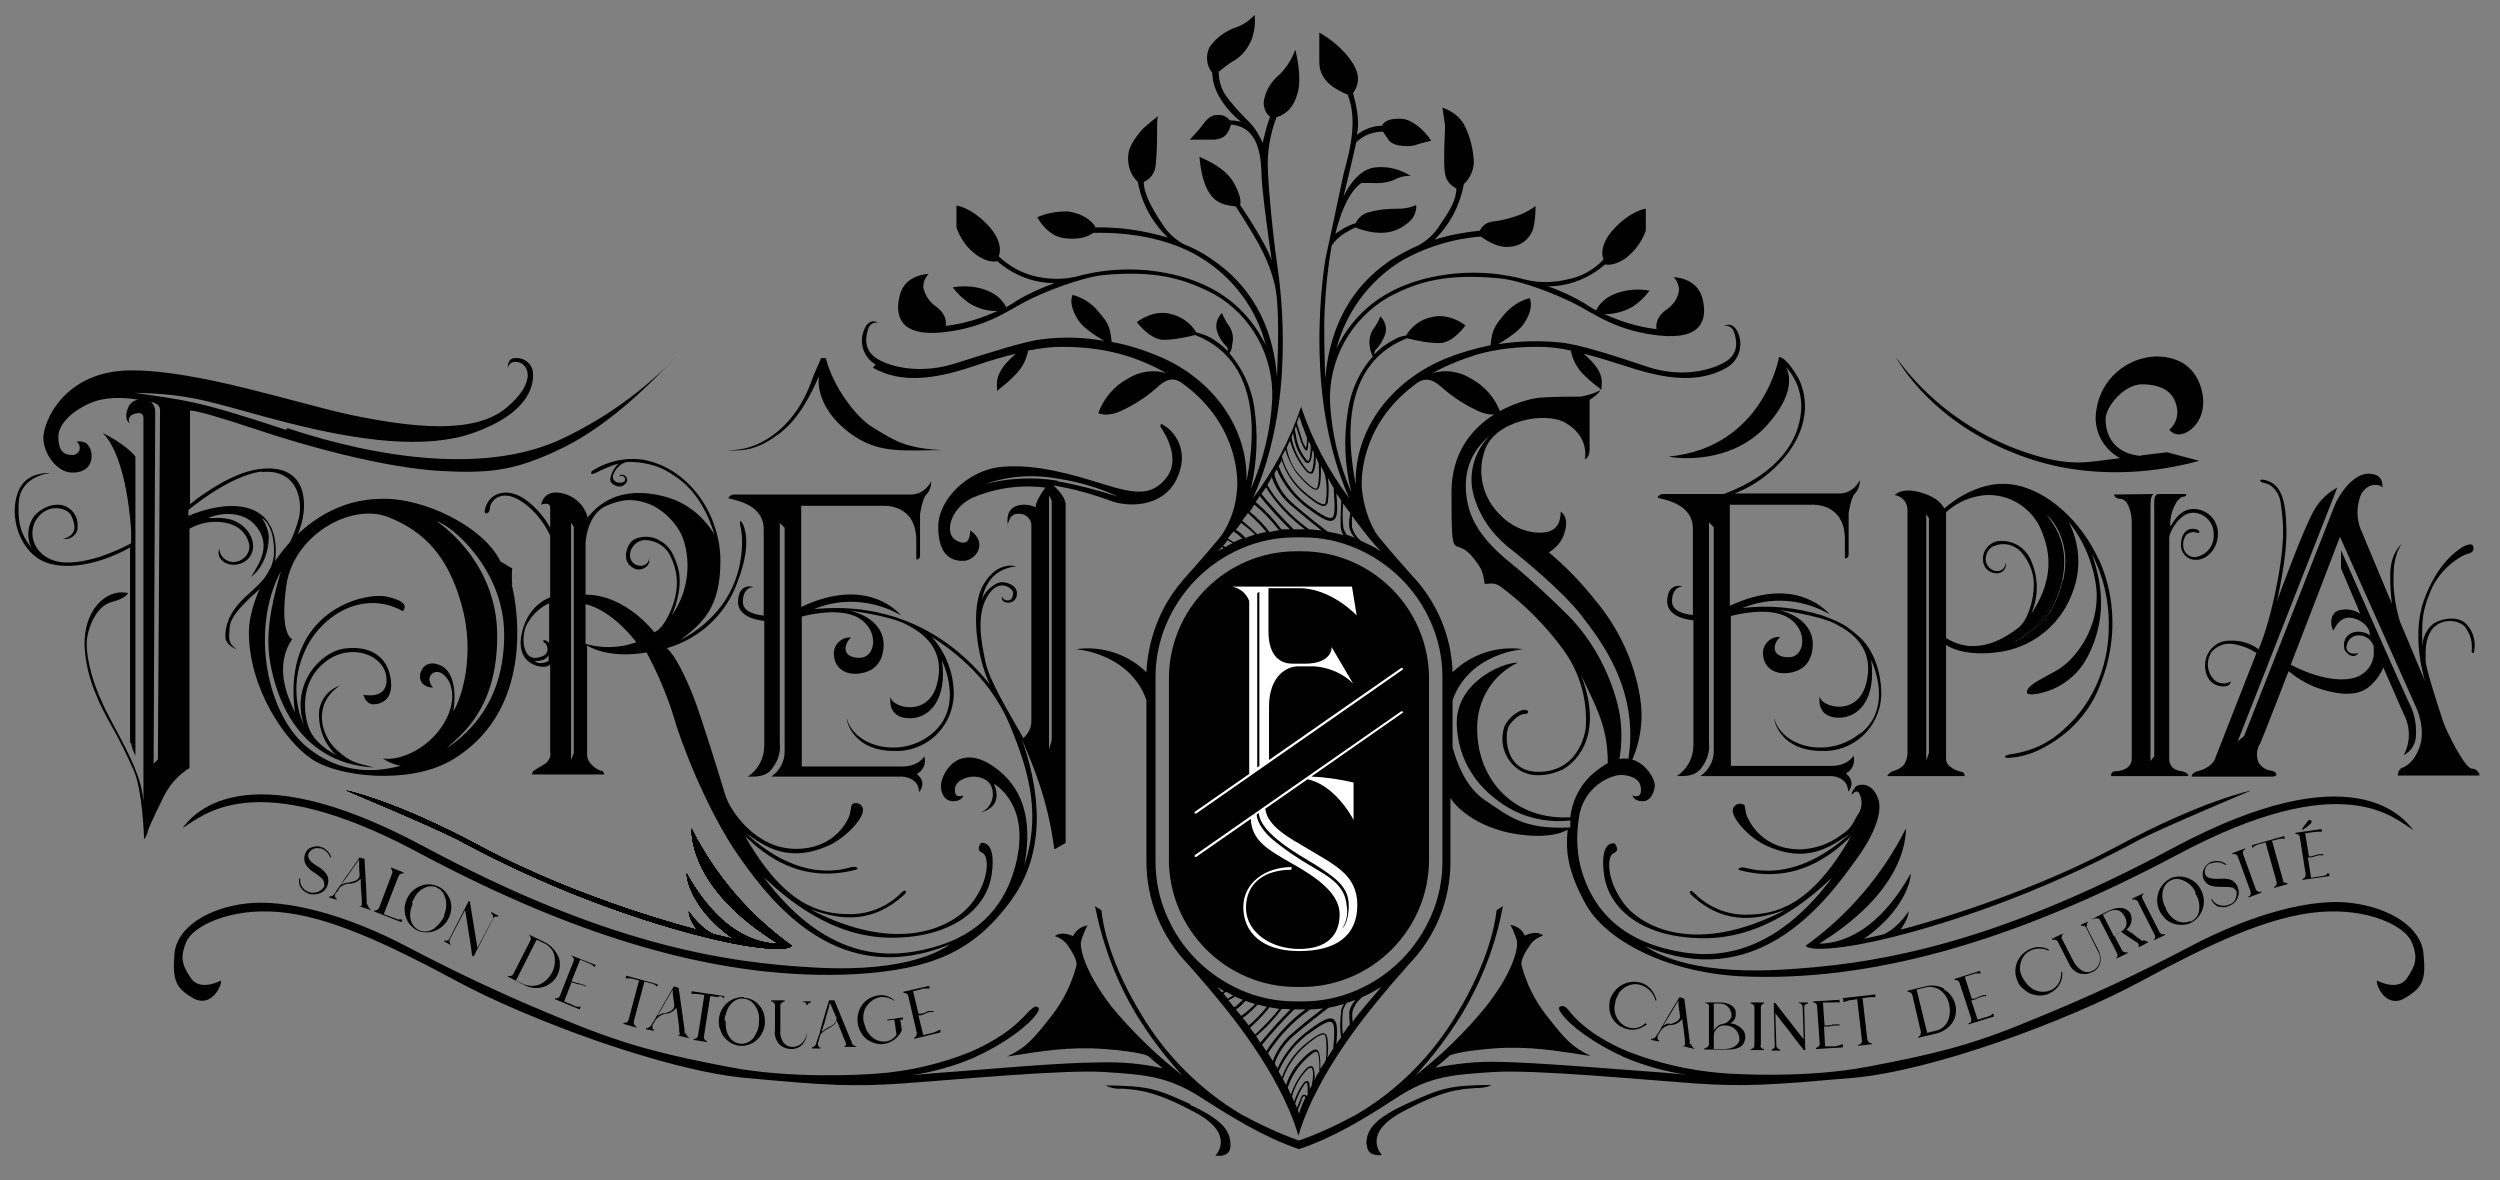 <svg xmlns="http://www.w3.org/2000/svg" id="Calque_1" data-name="Calque 1" viewBox="0 0 467.1 220.5"><rect x="0" y="0" width="467.1" height="220.5" fill="#808080" stroke="none"/><defs><style>      .cls-1 {        fill: #000;      }      .cls-1, .cls-2 {        stroke-width: 0px;      }      .cls-2 {        fill: #fff;      }    </style></defs><g id="Groupe_36" data-name="Groupe 36"><g id="Groupe_33" data-name="Groupe 33"><g id="Groupe_32" data-name="Groupe 32"><path id="Trac&#xE9;_273" data-name="Trac&#xE9; 273" class="cls-1" d="M243.2,103h-1c-13.1,0-23.8,10.7-23.8,23.8v33.8c0,13.1,10.7,23.8,23.8,23.8h1c13.1,0,23.8-10.7,23.8-23.8v-33.8c0-13.1-10.7-23.8-23.8-23.8"></path><path id="Trac&#xE9;_274" data-name="Trac&#xE9; 274" class="cls-1" d="M222.4,206.3c-6.5-3-8-3.4-15.8-3.5.9.5,2,.7,3,.6,3,.2,6.2.4,13.8,4.5s3.7,8,3.7,8c0,0,2.8.6,2.8-1.9s-1.1-4.6-7.6-7.6"></path><path id="Trac&#xE9;_275" data-name="Trac&#xE9; 275" class="cls-1" d="M452.8,178.1c-.5-4.9-6.3-8.5-13.5-9.4s-18.3,1.9-30.2,8.2c-9.7,5.1-19.6,9.7-29.8,13.8-11.4,4.8-18.8,6.4-30.3,8.6s-24.8,1.4-27.3,1.2c-6.1-.5-12.1-1.9-17.7-4.1-7.3-3.1-10-6.5-10.8-7.5s-1.2-1-1.5-.9-.8.2,0,1.3c1.6,2.3,6,5.6,11.7,8.2,3.7,1.6,7.7,2.7,11.7,3.3,0,0-2.8-.3-8.4-.7s-19.8-1.6-26.8-1.7c-3.9-.1-7.8.3-11.7,1.1l2.7-2.3s1.5-.8,8.1-1.3,11.7.4,18.2,1.4c-3.7-1.8-4.8-3.2-8.2-7.5-2.2-2.8-3.8-6-4.7-9.4-.3-1.1,1-3,1.7-4,.6-.8,1.4-1.3,2.3-1.6-1-.9-2.5-.4-3.4,0-.5-1.1-1.5-1.8-2.7-2,.5.9.9,1.9,1.2,2.9.3,1-.3,5.4-5.7,12.3-3.9,4.8-8.3,9.1-13.2,12.9,3.2-3.5,6-7.2,8.5-11.2,3.8-6.3,6.5-13.2,7.8-20.4l-1.2.8s-.4,7.7-7.3,19.2c-4.6,7.8-11,14.3-18.8,18.9-3.5,1.9-7.1,3.6-10.8,4.9-3.7-1.3-7.3-3-10.8-4.9-7.7-4.6-14.2-11.1-18.8-18.9-6.9-11.4-7.3-19.2-7.3-19.2l-1.2-.8c1.4,7.2,4,14.1,7.8,20.4,2.5,4,5.3,7.8,8.5,11.2-4.9-3.8-9.3-8.1-13.2-12.8-5.3-6.9-6-11.3-5.7-12.3.3-1,.7-2,1.2-2.9-1.2.2-2.2.9-2.7,2-.9-.4-2.4-.8-3.4,0,.9.3,1.7.8,2.3,1.6.7,1,2,2.9,1.7,4-.9,3.4-2.5,6.6-4.7,9.4-3.4,4.3-4.5,5.7-8.2,7.5,6.4-1,11.5-1.9,18.2-1.4s8.1,1.3,8.1,1.3l2.7,2.3c-3.8-.9-7.8-1.2-11.7-1.1-7.1,0-21.2,1.3-26.8,1.7s-8.4.7-8.4.7c4-.6,8-1.7,11.7-3.3,5.7-2.6,10.1-5.9,11.7-8.2.8-1.1.2-1.2,0-1.3s-.6,0-1.5.9-3.5,4.3-10.8,7.5c-5.7,2.3-11.7,3.7-17.7,4.1-2.5.2-15.8,1-27.3-1.2s-18.9-3.9-30.3-8.6c-10.2-4.1-20.1-8.7-29.8-13.8-11.9-6.3-23-9-30.2-8.2s-13.1,4.5-13.5,9.4.2,6.4,3.5,8.3,5.4-2.3,5.2-3.3c0,0-3.9,2.1-5.6-.4s-2.1-3.9-.9-6.8,8-6.4,17.3-5.6,20.2,5.9,33.4,13,38.7,16.6,53.8,18,20,1.7,29.8,1,29.7-2.6,37.3-2.1,11.8.8,17.9,4.7,11.9,7.5,18.4,9.7v-.2.2c6.6-2.2,12.4-5.8,18.4-9.7s10.2-4.2,17.9-4.7,27.5,1.4,37.3,2.1,14.7.3,29.8-1,40.5-10.8,53.8-18,24.1-12.2,33.4-13,16.1,2.7,17.3,5.6.8,4.3-.9,6.8-5.6.4-5.6.4c-.2,1,1.8,5.3,5.2,3.3s4-3.4,3.5-8.3"></path><path id="Trac&#xE9;_276" data-name="Trac&#xE9; 276" class="cls-1" d="M255.4,213.9c0,2.4,2.8,1.9,2.8,1.9,0,0-3.9-3.9,3.7-8s10.8-4.3,13.8-4.5c1,0,2.1-.1,3-.6-7.8.1-9.2.5-15.8,3.5s-7.6,5.2-7.6,7.6"></path><path id="Trac&#xE9;_277" data-name="Trac&#xE9; 277" class="cls-1" d="M163.1,68.7c5.9,3.4,13,1.7,19.5-.5,2.6-.9,5-1.6,7.2-2.1-4.2,3.6-3.5,5.5-3.5,7,.3-.5,1.7-1.2,3.7-3.4,1.1-1.2,1.8-2.6,2.1-4.2,2.1-.4,4.2-.7,6.3-.7,3.8,0,7.5.4,11.1,1.4,2.9.8,5.7,2,8.4,3.5-2.4-.7-5-.3-7.1,1-2.6,1.4-4.6,3.7-5.6,6.5,0,0,1.6.8,4.2-.4,2.2-1,4.3-2.3,6.2-3.9,1.2-1,2.8-2.9,5-1.5,10.1,7.1,10.9,17,10.5,20.3-.2,2.7-1,5.2-2.4,7.6-.5,1-4.6,5.6-6.8,8.1-.5.5-.9,1-1.3,1.5h0c-3.9,4.7-6.1,10.6-6.4,16.7-3.5-3.4-8.4-5-13.2-4.3,0,0,10,.6,13.2,9.5v30.2c0,7.2,2.8,14,7.8,19.2h0s3.1,3.5,4.9,5.7,12.2,14.3,15.7,26.3c3.5-12,13.9-24.1,15.7-26.3,1.7-2.1,4.7-5.4,4.9-5.7,5-5.1,7.8-12,7.8-19.2v-11.9c1.6,2.5,5.9,5.7,12.1,6.7,5.5.9,8.5,0,9.8-.8-.4,4.2,0,7.7,3.3,13.8,3.6,6.7,14.8,12.8,28.8,13.6,24.2,1.2,51-6.3,82-22.8s40.4-6.6,43.9-4.5c-1.6-2-10.9-14.9-45,3.4s-56.2,21.8-73.6,22.7-23.6-3.6-24.9-4.4c20.4,8.5,32.9-7,39.4-16.2,0,0,5.6-7.2,4.1-11.4-1.3-3.5-3.9-2.5-4.1-2.3s-1,1.2-.8,1.6c.3-.4.9-.9,1.3-.4.7,1.2.7,2.8-.1,4-1.1,1.6-.9,2.4-3.3,4-2.2,1.6-4.8,2.5-7.5,2.6-7.5,0-9.7-5.6-10-6.2s-.3-1.8-.5-2.1c-.6-.4-1.4-.3-1.9.3-.1.1-.2.3-.2.4-.5,1.3,2.3,4.9,5.8,6.7,8.2,4,12.9,0,16-2-10.6,9.6-18.8,6.4-19.7,6.3s-1.5.3-.8.5c10.4,2.7,17.1-2.8,20.7-6.3-7.5,13.2-14.2,14.6-19.7,14.6-3.6,0-7.1-1.5-9.6-4.1-.6-.7-1.2-.2-.4.5,6.6,6.1,13.1,4.2,17.5,2.7-16.7,8.7-26.9,3.2-30.2-1.2s-3.2-8.9-1.9-9.4.2-1.8.2-1.8c0,0-2.9-.8-2,5.8s7.4,11.9,18.7,11.9,19.7-7.4,23.9-11.3c-12.4,16.6-24.6,14.8-30.5,13.4s-13.7-4.9-16.5-15.5c-.7-2.9-.8-6-.3-9,.7-5.9,6.1-8.3,8.2-8.1s3.4,1,3.4,2.8-1.6,1-1.6,1c0,0,.2,1.1,1.9,1.1s2.2-2,2.3-2.9c0-1.8-3.8-8.3-10.5-3.1-3,2.1-4.9,5.4-5.3,9-10.4.6-17.4-6.9-17.4-16.5-.1-5.3,2.8-10.1,7.6-12.4-3.1,0-11.9,3.9-11.4,11.9.4,8,5.5,13.1,10.7,15.8,3.3,1.6,6.9,2.2,10.5,1.8h0c0,.2,0,.4,0,.6,0,.2,0,.5,0,.7-8.7.4-11.2-1.9-16.1-5.2-3.5-2.4-5.2-7.1-5.9-9.8v-8.8c3.2-8.9,13.2-9.5,13.2-9.5-4.8-.7-9.7.9-13.2,4.3-.2-6.8-3-13.3-7.7-18.2-2.2-2.5-6.3-7.1-6.8-8.1-1.3-2.3-2.1-4.9-2.4-7.6-.4-3.3.4-13.2,10.5-20.3,2.2-1.3,3.8.5,5,1.5,1.9,1.6,4,2.9,6.2,3.9,2.6,1.2,4.2.4,4.2.4-1-2.8-3-5.1-5.6-6.5-2.1-1.3-4.7-1.7-7.1-1,2.7-1.5,5.5-2.6,8.4-3.5,3.6-1,7.4-1.4,11.1-1.4,2.1,0,4.2.2,6.3.7.3,1.6,1,3,2.1,4.2,2.1,2.2,3.3,2.7,3.6,3.2,0-1.5.9-3.2-3.3-6.8,2.2.5,4.6,1.3,7.2,2.1,6.6,2.2,13.6,3.9,19.5.5,2.3-1.3,3.2-4.2,2.1-6.6-1-2.2-2.6-1.2-2.6-1.2.9-.2,1.7.4,1.9,1.2.5,1.5,1,4-1.8,5.6s-8.3,2.9-14.5.8-12.8-4.2-16.1-4.5c-3.9-.4-7.8-.3-11.7.3,1.2-.7,3.8-2.3,4.8-3.8,1.3-1.9,1.6-3.6,1.1-4.8-1.9.5-3.5,1.6-4.8,3.1-1.7,2.1-2.2,2.7-2.5,5.7-2.9.6-5.7,1.4-8.4,2.5-10,4.1-17.1,13.1-16.8,23.6-.8-4.7-4.3-22,9.6-27.4,2,.5,4,.9,6.1.9,2.5,0,4.8-3.3,4.8-3.3,0,0-3-2.5-6.5-1.5-1.9.4-3.6,1.7-4.6,3.4-.7.1-1.5.3-2.1.7-1.4.7-2.7,1.6-3.8,2.8,0-.3,0-.6.2-.8.8-.8,1.4-1.8,1.8-2.9.4-1.2,0-2.5-.9-3.4-.3.9-.8,1.7-1.4,2.5-.6,1-.8,2.3-.5,3.5,0,.5.3,1,.5,1.5-2.4,2.7-4,6.1-4.6,9.8-.9,5.2-.7,10.5.6,15.6-2.3-5.3-3.7-11-4-16.8-.3-8,3.9-15.6,10.8-19.6,5.7-3.1,11.1-4.5,20.8-3.6,4.3.4,11.2,3.2,14.6,5s7.6,4.9,15.4,5.7,9-2.9,8-6.9-5.4-4-5.4-4c.7.7,1,1.5,1,2.5-.2,1.3-.9,2.5-2,3.3-.7.5-2.5,1.7-2.2,3.9-3.4-.4-6.6-1.4-9.7-2.8,1.9,0,3.8-.5,5.4-1.5,1.2-.8,2.2-1.8,3-2.9-2.2-.4-4.6-.2-6.7.7-1.4.6-2.6,1.6-3.3,3-.7-.4-1.4-.8-2.1-1.3-2.2-1.3-4.5-2.4-6.9-3.2,4,0,7.7-1.5,10.7-4.1,0,0,1.5.5,3.9-1.2,1.7-1.3,3-3.1,3.7-5.1,0-1.4,0-2.8,0-4.1,0,0-2.7.3-5.9,3.7s-2,5.8-2,5.8c-1.8,1.9-4.1,3.2-6.7,3.7-2.5.6-5.2.7-7.7.1-4.3-1.2-8.8-1.6-13.3-1.2-13,1.3-19.1,7.7-22.2,14,1.8-6.7,6-12.5,11.9-16.2,4.6-2.7,9.8-4.3,15.1-4.7,0,0,2.9,2.3,5.4,1.9,2.1-.1,3.8-1.5,4.4-3.5.3-1.3.4-2.7.4-4.1-.8.6-1.7,1.1-2.6,1.5-1.7.7-3.6,1.2-5.4,1.4-1.1.1-2,.8-2.4,1.7-2.9.3-5.7.8-8.5,1.7,2.9-2.8,4.8-6.5,5.5-10.4,1.4-1.3,2.1-3.2,1.8-5.1-.2-2.1-.8-4.2-1.8-6.1-.9-1.5-2.3-2.5-4-3.1,0,0,.3,2,.5,3.4,0,.8-.4,7.3,0,8.9.1,1.2,1,2.3,2.1,2.8,0,2.2-1.2,4.1-3.1,6.9-1,1.6-2.3,2.8-3.9,3.7h0c-1.8.8-3.5,1.7-5.1,2.7-9,6-11.7,14.6-12.4,22.2-.1-3.7-.3-8.8-.1-12.8.2-4,.6-8,1.3-12,1.2-1.8,2.7-2.5,4.4-3.4,5,1.9,7.8.8,9.8-.8,1.1-.8,1.7-2.1,1.6-3.4-1,.5-2.1.7-3.2.7-1.8,0-3.7.1-5.4.6-1.2.2-2.2,1-2.7,2.1-1.4.4-2.6,1.1-3.8,2,2-8.2,4.9-9.5,4.9-9.5h2c1.6.1,3.3-.1,4.7-.9.8-.3,1.6-.5,2.5-.4-2-1.3-4.4-1.9-6.8-1.6-3.7.5-5.8,5.5-5.8,5.5,0,0,1.9-7.8,2.4-10.2,1.3-1.3,3.1-2,5-2l1,1.5c1,1.5,4.3,1.3,5.1,1s1.3-.4,2.9-.8c-1-1.7-3.5-4-5.5-4.1s-3.2.3-3.7,1.3c-1.7,0-3.4.7-4.7,1.7.7-2.8-.3-6.2-.7-7.8,2-2.8.4-5.3-1.5-7.5-1.4-1.5-3-2.8-4.8-3.8,0,0,0,1.7,0,5.5s3.5,5.3,5.3,6.1c2.3,5.6-.4,12.9-.9,15.4s-3.3,15.5-3.3,15.5c-.8,5.4-3.5,26.7,4.5,44.5-3.9-5.2-7-11-9-17.1h0c-2.1,6.2-5.1,11.9-9,17.1,8-17.8,5.3-38.4,4.5-43.9s-1.5-12.7-1.7-17.3c-.2-3.4.4-6.8,1.6-10,2-.6,3.3-2,4-4.7s-.2-6.9-.5-7.9c-.6,1.7-1.6,3.3-2.9,4.6-1.6,1.3-2.7,3.1-3,5.2,0,1.1.4,2.1,1.2,2.7-.6,1.6-1,3.3-1.4,4.9-.7-1.7-1.7-3.2-3-4.4-1.4-1.4-2.8-2.9-3.9-4.5-.9-1.3-1.3-2.9-1.3-4.4,1-.8,2-1.6,3.1-2.2,1.5-1,2.6-2.5,3.2-4.2.4-1.4.6-2.8.4-4.2-1,1.1-2.3,2-3.7,2.4-1.9.7-3.6,2-4.7,3.6-.8,1.6-.6,3.5.5,4.8,0,5.1,5.4,9.2,5.4,9.2-.7-.2-1.4-.3-2.1-.3-.6-.7-1.4-1.1-2.3-1-1.5-.1-2.4,1.3-3,2.1s-2.2,2.5-2.2,2.5c1.5,0,3.1,0,4.6,0,2.3-.2,2.7-1.6,3.1-2.8,5.3.4,5.6,6.2,5.7,9.3.1,3.1.9,8.8,1.9,16.1-1.2-3.6-5.9-10.4-5.9-10.4,0,0,.5-1.1-1.1-4s-5-4.3-6.5-5c.8,9.2,4.6,8.9,6.8,9.3,5,7.7,6.2,10.5,7.2,14.3s.7,12.1.5,17.6c-.6-7.6-3.4-16.2-12.4-22.2-1.6-1.1-3.3-2-5.1-2.7h0c-1.6-.9-3-2.2-3.9-3.7-1.9-2.8-3.5-5.7-3.5-7.9,1.2-.5,2-1.6,2.2-2.9.3-2.6.3-5.2.3-7.8,0-.6,0-1.1.2-1.6-1,.7-2,1.6-2.9,2.4-.7.8-2.6,3-2.7,4.9-.2,1.9.5,3.8,1.8,5,.7,4,2.7,7.6,5.6,10.4-4.4-1.3-8.9-2-13.5-1.9-.7-1.4-2.7-2.7-5.3-3-1.9,0-3.8.3-5.6,1.1,0,0,1.8,3.5,5,3.9s4.6-.4,5.5-1c2.2,0,12.2-.3,20.3,4.8,5.9,3.7,10.2,9.5,11.9,16.2-3.1-6.3-9.2-12.7-22.2-14-4.5-.4-9,0-13.3,1.2-2.5.6-5.2.5-7.7-.1-2.5-.6-4.8-1.9-6.7-3.7,0,0,1.2-2.4-2-5.8s-5.9-3.7-5.9-3.7c0,1.4,0,2.8,0,4.1.7,2,1.9,3.8,3.7,5.1,2.3,1.7,3.9,1.2,3.9,1.2,3,2.6,6.8,4.1,10.7,4.1-2.4.9-4.7,1.9-6.9,3.2-.7.5-1.4.9-2.1,1.3-.7-1.4-1.9-2.4-3.3-3-2.1-.9-4.4-1.1-6.7-.7.8,1.1,1.9,2.1,3,2.9,1.6,1,3.5,1.6,5.4,1.5-3.1,1.4-6.3,2.4-9.7,2.8.3-2.2-1.5-3.4-2.2-3.9-1-.8-1.7-2-2-3.3,0-.9.3-1.8,1-2.5,0,0-4.4,0-5.4,4s.2,7.7,8,6.9,12-3.9,15.4-5.7,10.3-4.5,14.6-5c9.7-.9,15.1.6,20.8,3.6,7,4,11.1,11.6,10.8,19.6-.3,5.8-1.7,11.5-4,16.8,1.2-5.1,1.4-10.4.6-15.6-.6-3.6-2.2-7-4.6-9.8.3-.4.5-.9.5-1.5.3-1.2.2-2.4-.5-3.5-.6-.8-1-1.6-1.4-2.5-.9.9-1.3,2.2-.9,3.4.3,1.1,1,2.1,1.8,2.9.2.2.2.5.2.8-1.1-1.1-2.4-2.1-3.8-2.8-.7-.3-1.4-.5-2.1-.7-1-1.7-2.7-2.9-4.6-3.4-3.5-1-6.5,1.5-6.5,1.5,0,0,2.3,3.1,4.8,3.3,2.1,0,4.1-.4,6.1-.9,13.9,5.4,10.4,22.7,9.6,27.4.3-10.5-6.8-19.6-16.8-23.6-2.7-1.1-5.5-2-8.4-2.5-.3-3-.7-3.6-2.5-5.7-1.2-1.5-2.9-2.6-4.8-3.1-.5,1.1-.2,2.8,1.1,4.8,1,1.5,3.6,3.1,4.8,3.8-3.9-.7-7.8-.8-11.7-.3-3.2.4-9.8,2.5-16.1,4.5s-11.8.8-14.5-.8-2.3-4.1-1.8-5.6c.2-.8,1-1.4,1.9-1.2,0,0-1.6-1.1-2.6,1.2-1.1,2.4-.2,5.3,2.1,6.6M230.5,99.3c.6.4,1.1.8,1.6,1.3-.5.2-1,.4-1.6.7-.4-.2-.7-.5-1.1-.7.3-.4.7-.9,1.1-1.3M229.3,100.9c.3.2.7.4,1,.6-.5.2-.9.4-1.3.7-.2,0-.3-.2-.5-.2.3-.3.5-.6.8-1M228.2,102.2c.1,0,.3.1.4.2-.4.2-.8.4-1.1.7.2-.3.5-.5.8-.9M227.4,184.4c.4.3.9.5,1.3.8-.1,0-.3.1-.4.2-.3-.3-.6-.7-.9-1M228.5,185.6c.2,0,.4-.2.6-.3.4.2.9.5,1.3.7-.3.2-.7.4-1,.6-.3-.3-.6-.7-.8-1M229.5,186.9c.4-.2.8-.4,1.2-.7.5.2,1,.4,1.5.6-.5.5-1,1-1.6,1.4-.4-.4-.7-.9-1.1-1.3M230.9,188.6c.7-.4,1.3-1,1.8-1.6.6.2,1.2.4,1.8.6-.8.8-1.7,1.6-2.6,2.2-.3-.4-.7-.8-1-1.2M232.2,190.2c1-.7,1.9-1.6,2.8-2.5.6.1,1.1.3,1.7.4-1,1.3-2.2,2.5-3.4,3.5-.3-.5-.7-.9-1.1-1.4M233.6,192c1.3-1.2,2.5-2.4,3.6-3.8.6.1,1.2.2,1.8.3-1.3,1.7-2.9,3.3-4.5,4.8-.3-.4-.6-.8-.9-1.2M234.7,193.6c1.8-1.5,3.4-3.2,4.8-5.1.5,0,1.1,0,1.6.1-2,2-3.8,4-5.6,6.2-.3-.4-.5-.8-.8-1.2M235.8,195.2c1.9-2.3,3.9-4.5,6-6.6h1.6c.2,0,.4,0,.5,0-2.9,2.1-5.4,4.8-7.3,7.8-.3-.4-.5-.8-.8-1.2M236.9,196.8c2.1-3.2,4.7-6,7.9-8.2.8,0,1.6-.1,2.4-.2-1.4,1.1-3.8,2.9-5.8,4.7-1.6,1.3-2.8,3.1-3.6,5.1-.3-.4-.5-.9-.8-1.3M242.7,208.1s0-.2-.2-.7l.8-2.1c0-.3.3-.5.4-.5h0s.1,0,.2.3c-.5,1-.9,2-1.2,3M244.4,204.2c0,.2-.2.4-.3.6,0-.1-.2-.2-.4-.3-.4,0-.7.6-.7.8l-.7,1.7c0-.2-.2-.5-.3-.8.4-1.3,1-2.6,1.8-3.7.2-.2.3-.2.3-.2.2,0,.3,1,.2,1.9M245.2,202.6c-.2.3-.3.6-.5.9,0-.7,0-1.4-.4-1.5-.3-.1-.6.2-.7.3-.8,1.1-1.4,2.2-1.8,3.5-.1-.3-.3-.6-.4-.9.5-1.9,1.5-3.7,2.9-5.1.3-.3.5-.3.6-.3,0,0,.2,0,.2.1.4.5.2,2.2,0,3M246.4,200.3c-.3.5-.6,1-.8,1.5.1-.8,0-1.6-.2-2.3,0-.1-.3-.3-.4-.3-.3,0-.6.1-.9.4-1.3,1.4-2.3,3-2.9,4.9-.2-.4-.4-.8-.6-1.3.4-1.2.9-2.2,1.6-3.2h0c.4-.8,3-3.6,3.8-3.5.4,0,.6,2,.5,3.9M247.6,198.3c-.3.5-.6,1-.9,1.4,0-1.4,0-3.5-.8-3.6-1.1-.2-3.8,3.1-4.1,3.5h0c-.6,1-1.2,2-1.5,3.1-.2-.3-.4-.7-.6-1.1.8-2.3,2.2-4.4,4-6,2.4-2.1,3.3-2.4,3.7-2.3.1,0,.2.2.3.5h0c.2,1.5.2,2.9,0,4.3M249.1,195.9h0c-.4.6-.7,1.2-1.1,1.7.2-1.2.2-2.4,0-3.6h0c0-.4-.2-.7-.5-.9-.4-.2-1.3,0-4,2.3-1.8,1.6-3.2,3.6-4,5.9-.2-.4-.4-.7-.6-1.1,1.3-3,3.4-5.6,6.1-7.4,1.4-1,3.1-2.2,3.8-1.8s.5,2.3.3,5M250.5,193.9c-.3.4-.6.8-.8,1.2.2-2.7.2-4.2-.6-4.7-.7-.4-1.9.1-4.3,1.9-2.6,1.8-4.8,4.4-6.1,7.3-.2-.3-.4-.6-.5-.9.1-.5.3-.9.5-1.3.7-1.5,1.8-2.8,3-3.9,2.5-2.1,5.3-4.3,6.5-5.2,1-.2,1.9-.4,2.9-.7-.2.3-.4.7-.5,1.1-.2,1.8-.3,3.5,0,5.3M250.9,193.3c-.2-1.5-.1-3,0-4.5.2-.5.4-1,.7-1.4.6-.2,1.1-.4,1.7-.6-.6.6-1,1.4-1.2,2.2,0,.8,0,1.6.1,2.4-.5.6-.9,1.3-1.4,1.9M252.7,190.9c0-.6-.1-1.3,0-1.9.3-1.1,1-2,1.8-2.7,1.2-.5,2.4-1.2,3.6-1.9-2,2.3-3.8,4.4-5.4,6.5M267.4,116.4c1.4,3.2,2.1,6.6,2.1,10.1v34.5c0,3.5-.7,6.9-2.1,10.1-2.7,6.2-7.6,11.2-13.9,13.9-3.2,1.4-6.6,2.1-10.1,2.1h-1.4c-3.5,0-6.9-.7-10.1-2.1-6.2-2.7-11.2-7.6-13.9-13.9-1.4-3.2-2.1-6.6-2.1-10.1v-34.5c0-3.5.7-6.9,2.1-10.1,2.7-6.2,7.6-11.2,13.9-13.9,3.2-1.4,6.6-2.1,10.1-2.1h1.4c3.5,0,6.9.7,10.1,2.1,6.2,2.7,11.2,7.6,13.9,13.9M252.7,96.5c2.3,3.1,4,5.2,5.3,6.5-1.2-.8-2.5-1.4-3.8-2-.8-.7-1.3-1.5-1.6-2.5,0-.7,0-1.4,0-2.1M250.9,94c.2.2.3.5.5.7.3.4.6.8.9,1.2-.2.9-.3,1.8-.2,2.6.2.8.5,1.5,1.1,2-.5-.2-1.1-.4-1.6-.6-.2-.4-.5-.8-.6-1.3-.2-1.6-.2-3.2,0-4.8M242.7,77.6h0c.4,1.4,1,2.8,1.5,4.2,0,.6,0,1.3-.2,1.9h0c-.3-.5-.6-1-.7-1.5l-1-3.2c.3-.9.5-1.4.5-1.4M242.1,79.5l.9,2.8c0,.1.7,1.9,1.1,1.9.3,0,.3-.9.4-1.9.1.3.3.6.4,1,0,1.3-.2,2.9-.5,2.8,0,0-.2,0-.3-.2-.9-1.1-1.5-2.3-1.8-3.7-.2-1-.3-1.6-.4-2,.1-.3.2-.5.3-.7M241.6,80.8c0,.4.2,1,.3,1.6.3,1.4,1,2.7,1.9,3.8,0,.1.4.4.7.3.5-.2.7-1.6.7-2.5,0,.2.2.4.3.6,0,1.1,0,2.3-.4,3.4,0,0-.1.1-.2.2,0,0-.3,0-.6-.3-1.5-1.8-2.6-3.9-3-6.2.1-.3.2-.6.3-.8M241,82.3c.6,2.1,1.6,4.1,3.1,5.8.2.2.5.4.9.4.2,0,.3-.1.4-.3.4-.9.5-1.9.4-2.9.2.4.4.8.6,1.3.1,2.4,0,4.6-.5,4.7-.8.1-3.3-2.7-3.8-3.4h0c-.9-1.3-1.4-2.7-1.7-4.2.2-.5.4-.9.6-1.3M240.2,84.2c.4,1.3,1,2.6,1.7,3.7h0c.3.5,3,3.8,4.1,3.6.9-.2.8-3.2.8-4.4.2.4.5.9.7,1.4h0c.4,1.7.5,3.4.2,5.1h0c0,.4-.1.6-.3.6-.3.1-1.2-.2-3.7-2.3-2-1.7-3.5-4-4.2-6.6.2-.4.4-.8.6-1.2M239.4,85.8c.8,2.5,2.2,4.7,4.2,6.4,2.7,2.3,3.6,2.5,4,2.3.3-.2.5-.4.5-.8h0c.2-1.5.2-3,0-4.4.4.6.7,1.3,1.1,1.9v.5c.2,2.7.3,4.6-.3,5s-2.4-.8-3.8-1.8c-2.8-1.9-5-4.6-6.2-7.8h0c.2-.4.5-.9.7-1.3M238.5,87.6c1.3,3.1,3.5,5.8,6.3,7.7,2.4,1.8,3.6,2.3,4.3,1.9.9-.5.8-2.1.6-5,.3.4.6.9.9,1.3,0,1.2-.3,4.5,0,5.6.1.3.2.6.4.9-1-.3-2-.5-3-.7-1.3-1-4-3.1-6.3-5.1-1.3-1.1-2.3-2.4-3-3.9-.3-.6-.5-1.2-.6-1.8.2-.3.3-.6.5-.9M237.6,89.1c.7,2.1,2,4,3.7,5.4,2,1.7,4.2,3.5,5.6,4.6-.8,0-1.6-.2-2.3-.2-1.6-1.1-5.6-4.3-7.8-8.3.3-.5.6-1,.8-1.4M236.5,91c1.9,3.1,4.4,5.7,7.3,7.9h-2.1c-2.1-2.1-4.1-4.3-6-6.6.3-.4.5-.8.8-1.2M235.4,92.7c1.7,2.2,3.6,4.2,5.6,6.2-.5,0-1,0-1.6,0-1.4-1.9-3-3.6-4.8-5.1.3-.4.6-.8.8-1.2M234,94.8c.1-.2.2-.3.4-.5,1.7,1.4,3.2,3,4.6,4.8-.6,0-1.2.2-1.8.3-1.1-1.4-2.3-2.7-3.7-3.8.2-.2.3-.5.5-.7M233.2,95.9c1.2,1.1,2.4,2.2,3.4,3.5-.6.1-1.1.2-1.7.4-.9-.9-1.8-1.7-2.8-2.5.3-.5.7-.9,1.1-1.5M234.4,99.9c-.6.2-1.2.4-1.7.6-.5-.6-1.1-1.1-1.8-1.5.3-.4.6-.8,1-1.3.9.7,1.8,1.4,2.6,2.2"></path><path id="Trac&#xE9;_278" data-name="Trac&#xE9; 278" class="cls-1" d="M95.7,109.2c-.1-1-.1-2,0-3l-2.2-1.3c-3.2-6.6-14.4-11.9-22.1-11.7-15.9,0-24.9,17-24.9,24.9,0,10.5,6.7,20.3,11.7,23.7s18,4.8,25.9.4c17.4-10,11.7-32.4,11.5-33M74.9,143.1c-2,.4-9.7,2.8-17.4-3.4s-10.8-22.2-5-33c-1.1,3.8-2.9,10.1-2.2,15.8s4.3,20.1,19.6,20.9c-3.2-.9-4.2-.7-7.1-3.4s-4.4-8.5.7-11.9c-2.4.8-4,3.1-3.9,5.6,0,2.8,1.2,5.5,3.2,7.4-1.8-1.1-4.4-2.6-5.3-5.7s-1.1-8.5,3.5-11.9,10.8-1.2,11.2,3.1-4.3,3.2-4.3,3.2c0,0,.4,1.8,1.9,1.8s4-1,3.1-5.3-4.6-5.7-8.7-5.1-10,6.4-7.4,14.4c-1.9-4.3-1.9-9.2,0-13.6,2.7-6.6,10.7-12.1,18.5-7.8.3-.5,1.3-1.7-2.9-2.7s-19.8,2.6-17.3,21.6c-1.3-2.8-4-8.5-.5-13.7,0,0-2.4-.6-1.1-10s12.1-15.5,19-12.8,11.3,7.5,13.8,16.6,0,17.2-1.6,19.7c.5-3,.4-7.9-3-8.8-.6-.2-1.2-.2-1.7,0-1.6.4-2.8,4.1.9,4.4-.7-.9-1.1-2.1.1-2.8,1.8-1,5.2,2.8,2.5,8.4s-8.8,8.2-12,7.6c1,.7,2.1,1.1,3.3,1.4M83.5,139.8c2.2-2.3,9.4-6.8,9.4-21s-11.3-21.4-11.3-21.4c2.5.6,12.6,8.8,12.6,21.2s-6.4,18.2-10.7,21.2"></path><path id="Trac&#xE9;_279" data-name="Trac&#xE9; 279" class="cls-1" d="M53.4,80.3c-17.2-5.7-19-5.5-28.2-6.9,11.6.2,15.2,2.2,28.6,5.6,13.4,3.4,25.7,5,34.6,1.9,10.2-3.6,11.2-8.6,11.2-10.8.1-1.7-1.2-3.1-2.9-3.2-.1,0-.2,0-.4,0-1.7,0-1.4,2-1.4,2,0-.7.5-1.2,1.2-1.3,0,0,.1,0,.2,0,2.3,0,4.4,3.5-1.7,8.6s-17.9,3.6-28.7,1.4c-10.1-2.1-28.6-8.4-41.3-8.4s-16.5,9.7-16.5,12.6,2.5,6.5,5.4,6.5,3.6-1.8,3.6-2.9c.1-1-.3-2-1-2.6-.5-.3-1.2-.4-1.8-.3.6.4.8,1.3.4,1.9-.3.4-.8.7-1.3.6-1.9,0-2.5-1.3-2.5-3.4s2.1-4.6,6-6.3,9-.6,9-.6c-.7,0-1.4.5-1.8,1.1-1.2,2.5.1,3.3.1,3.3,0,0-.7-1.3,1-1.8s1.6.8,1.6.8v71.7c-.3-4.1-2.1-7.9-5.9-14.9s-4.6-11.6-4.7-14.3,1.6-7.3,4.6-8.1,3.1-1.7,3.1-1.7c-4.3-.9-8.3,3.5-8.1,9.8s3.3,11.9,4.8,14.6c1.6,2.8,3.1,5.8,4.4,8.8,1.6,3.5,1.9,12.3,1.9,12.3v.5c.4-.4.6-.9.7-1.4.1-.8,3.1-6.8,3.1-6.8,1.1-2.1,2.7-3.9,4.7-5.1v-44.7c1-.6,2.2-1,3.4-1.2,6.9-.8,7.8,3.8,7.8,4.5,0,1.6-1.4,2.9-3,2.9-1.4,0-2.6-1.1-2.6-2.5,0,0,0,0,0,0-.9,2,1.8,3.9,4.4,2.6s2.4-4.7.1-6.7-4.7-1.6-6.6-1.6c1.3-.7,6.4-1.9,9.1,1.7s.4,6.8-1.1,9.3c3-2.3,3.4-6.3,3.3-7.9-.2-1.1-.6-2.2-1.3-3.1,0,0,2.2.9,2.3,6s-4.1,7.1-6.6,10-2.5,5.3-2.5,6.2.8,1.8,2.1,2.3c-1.7-1.2-1.4-2-1.3-4s2.2-4,3.8-5.6c1.2-1,2.3-2.1,3.2-3.3.7-1,1.5-1.9,2.3-2.7,0,0,4.5-5.3,4.6-11.1s-3.7-7.9-9.3-6.8-12,6.4-12,6.4v-17.5c1.2,0,5.4,1.2,13.2,3.8s22.8,6.9,33.7,7.5c9.4.5,14.1-.1,22.9-4.4,8.1-4,15.5-11.2,19.1-15-5.5,5.3-11.8,9.7-18.6,13-14.3,7.2-34.9,4.1-52.1-1.6M29.5,141.9l-.8.8.3-65.8c0-.7-.3-1.4-.8-1.8,0,0,1.7.2,1.7,1.5s-.4,65.3-.4,65.3M49,88.2c6.1-.6,7.6,4.6,6.9,8.4-.9,3.5-2.5,6.7-4.7,9.5.6-3,.9-8.9-4.1-10.9s-11.9,1.2-11.9,1.2v-1.1s7.8-6.6,13.8-7.2"></path><path id="Trac&#xE9;_280" data-name="Trac&#xE9; 280" class="cls-1" d="M24.5,138.8c.1.8.4,1.6.8,2.4v-55.9c-1.8-2.3-6.1-4.4-6.1-4.4,4.7,4.7,5.3,18.4,5.3,18.4v2.2c-1.3.7-6.8,3.6-11.9,3.6-5.8,0-7.9-5.1-5.7-8.2s5.8-1.9,6.4-.6,1.5,3.6-1.5,4.4c1.2.2,2.4-.6,2.7-1.8,0-.2,0-.5,0-.7.1-2-1.5-3.8-3.5-3.9,0,0-.2,0-.2,0-1.7,0-3.2.8-4.4,2.1-1.3,1.8-1.5,4.2-.4,6.2-1.4-2.1-2.8-3.6-2.5-8.7s5.9-5.5,5.9-5.5c0,0-4-.4-5.7,2.8-2.1,4.2-.6,10.3,3.2,13s10.9,1.7,17.4-1.9v36.5Z"></path><path id="Trac&#xE9;_281" data-name="Trac&#xE9; 281" class="cls-1" d="M124.1,68.9c.8-.8,1.5-1.6,2.2-2.4,0,0-.8,1-2.2,2.4"></path><path id="Trac&#xE9;_282" data-name="Trac&#xE9; 282" class="cls-1" d="M216.8,79.7c1.1,1.6,3.8,6.2,1.1,9.6s-5.8,3-11.6,1.2-12.4-3.8-18.9-3.3-12.1,6.1-12.1,11.2,2.2,6.4,4.6,6.4,4.8-3.3,1.4-5.7c-.1,1.3-.3,3.1-2.6,1.9s-1.3-5.8,2.8-7.9c4.3-1.9,9.1-2.6,13.8-2-1,1.4-1.9,3-1.8,3.7-1.4-.8-5.9-1.2-5.2,3.3.1-.8.6-2.2,2-2.1,1.2-.1,2.3.8,2.4,2,0,.2,0,.3,0,.5v36.3c0,1.2-.6,2.3-1.5,3.1-2.6-4.6-6.4-10.8-7.1-14.3s-1.8-8.5.4-12.2,4.8-1.3,4.8-.7-.2,1.5-1,1.5c-.5,0-1-.3-1.1-.8,0,0-.3,1.2,1.2,1.2.9,0,1.6-.7,1.6-1.6,0-.1,0-.3,0-.4-.1-.5-.5-1.5-2.4-1.8-1.7-.3-3.7,1.9-4.2,3.2.7-2.4,1.7-5.6,6.5-6.2-1-.2-3.8-.6-6.2,3.5s-1.3,13.2,1.2,18.5c-2.1-2.4-12.3-16-32.8-14,5.3-2.2,11.3-1.7,16.3,1.2-1.2-1.3-7-7.1-18.7-1.6v-18.9h15.2c.3,0,6.3-.4,6.3,6.5v3.5s.7.2.7-.8v-7.6s.4-2.8,1.1-3.6c.7-.7,1-1.7,1-2.6-.7,1.4-2,2.4-3.6,2.5h-33.5s-.7.2-.8.7c1.5.4,6.6,1.2,6.6,5.8v16.1s-3.9-.2-3.9-2.5,1.2-2.8,2-2.8c-.7-.3-2.9-.4-2.9,2.8s4.9,3.5,4.9,3.5v23.3c0,2.3-1.1,4.5-3.1,5.8,1.3,0,3.5.2,4.7-1.7,1-1.3,1.5-3,1.3-4.6v-41.1l.9.9v9.4c0,0,0,32.5,0,32.5,0,1.8-1,3.6-2.5,4.6h24.5s3.1.1,3.1,2.9c.8-.8.9-2.1,0-3-.1-.1-.3-.3-.4-.4,1.2-.6,1.8-2,1.4-3.3-.3.5-1.4,1.9-4.1,1.9s-18.8,0-18.8,0v-28s6.9-2,10.7.3,3.2,7.4.1,7.4-3.2-2.2-1.6-3.8c-1.7-.1-3.1,1.2-3.2,2.8,0,0,0,.1,0,.2,0,2.5,1.9,4.2,5,3.7s4.3-2.7,4.3-5.4-2-5.2-6.2-6.3c0,0,7.1.9,10.3,2.5s7.5,4.6,5.9,11.1-8.6,4.5-8.7,2.5c-.2,1-.2,4,3.6,4s7-3.7,6-10.8c.7,1.6,3.8,9-1.9,13.7s-14.5,2.5-15.9-2.9c0,.8,1.4,6.1,8.8,6.1,5.9.3,10.9-4.3,11.2-10.3,0,0,0-.2,0-.3,0-4-1.5-7.8-4.1-10.7,2.3,1.5,10.4,6.6,14.5,16.3s5.7,17.3,2.8,26.4c.7-4.2,1.9-12.6-5.1-18s-10.4.6-10.5,3.1c0,1.3.6,2.9,2.3,2.9s1.9-1.1,1.9-1.1c0,0-1.6.8-1.6-1s2.3-2.5,3.5-2.5,3.6.5,3.6,3.3c0,1.5-.9,2.9-2.3,3.4,0,0,4.5-.8,2.5-5.4,1.3.9,6.8,4.8,4,15.4s-10.6,14.1-16.5,15.5-18.1,3.2-30.5-13.4c4.2,3.9,12.6,11.3,23.9,11.3s17.8-5.4,18.7-11.9-2-5.8-2-5.8c0,0-1.1,1.3.2,1.8s1.5,5-1.9,9.4-13.5,9.9-30.2,1.2c4.4,1.5,10.8,3.4,17.5-2.7.8-.7.2-1.1-.4-.5-2.5,2.6-6,4.1-9.6,4.1-5.5,0-12.2-1.4-19.7-14.6,3.6,3.5,10.3,9,20.7,6.3.7-.2.2-.7-.8-.5s-9.2,3.4-19.7-6.3c3.1,2.1,7.8,6,16,2,3.5-1.9,6.3-5.4,5.8-6.7-.2-.7-.9-1.1-1.6-.9-.2,0-.3.1-.4.2-.2.3-.3,1.5-.5,2.1s-2.5,6.2-10,6.2-12.3-7.1-13.2-10.1-4.6-15-6-18.5-3.3-7.5-4.9-8.9c6.2-1.8,11.1-6.4,13.2-12.4,3.3-8.5.6-11.4.6-11.4,0,0-.3.2,0,1.3s2.1,13.9-11.3,21c4.4-3.3,7.5-6.3,7.5-14.8s-5.7-17.3-14.4-18.9c-3.4-.5-6.8.3-9.6,2.1-.3.5-.2.8.8.3,1.4-.7,2.8-1.3,4.2-1.7-.9.8-1.4,1.8-1.6,3,0,.7,1,1.3,1.8,1.3.6,0,1.2-.5,1.4-1.1,0-.5-.3-1-.8-1.1,0,0-.2,0-.3,0-.5,0-.3.4-.3.4,0,0,0-.2.3-.2.4,0,.7.3.7.6,0,0,0,0,0,0,0,.5-.4.7-1,.7s-1.3-.4-1.3-1.1,1.2-2.8,3-2.8c2.4,0,4.8.5,6.9,1.6,2.3,1.4,6.5,3.6,9.1,12-1.7-2.9-4.3-5.2-7.4-6.5-3.5-1.3-11.2-3.2-16.3,3.3-.6-2.4-2.6-4.2-5.1-4.6-3.2-.6-3.6,2.2-3.6,2.2,0,0,1.7-.7,1.7.6v3.7c-1-1.8-2.3-3.4-3.9-4.7-3.7-3.1-7-1.9-8,.4s.5,1.7.6,1c0-1.6,1.4-2.8,3-2.7,0,0,0,0,0,0,2.5,0,6.5,3.4,8.3,7.5v11.5c-1.1.4-4.5,2.1-5.4,7.2-1.1,6.2,5.4,6.4,5.4,5.2v16.4c.2,1-.3,1.9-1.1,2.4-.7.4-1.4.8-2.1,1.3-.1.2-.2.4-.2.6h13.5c0-.3-.2-.6-.5-.7,0,0,0,0,0,0-.6,0-2.7-1.3-2.7-2.9v-20.5s3.8,2.6,11.1,1.3c2.1,3.9,3.8,7.9,5.1,12.1,1,3.7,5.9,17.1,12.3,26.2s18.9,24.7,39.4,16.2c-1.3.8-7.4,5.3-24.9,4.4s-39.5-4.4-73.6-22.7-43.4-5.4-45-3.4c3.6-2,13-12,43.9,4.5,31,16.6,57.8,24.1,82,22.8,14-.9,21.8-4.1,28.8-13.6s5.4-20.9,2.1-30.4c2.1,5.1,4.8,11,6.1,20.7l2.1-1.2v-63.1s.3-1.4-2.3-3.7c3.7.6,7.3,1.6,10.8,2.9,2.9,1.1,9.5,1.4,12.2-4s-.5-9.4-2.9-10.4M102.5,123.5s-1.7.9-2.6,0c.9,0,2.1-.1,2.6-1.1v1ZM102.5,120.1c-.2-.3-.5-.5-.9-.5-.3.2.1.5.3.6s1.4,2.3-1.6,2.7-2.9-4.8-1.7-6.5c.9-1.6,2.3-2.9,4-3.7v7.3ZM107.2,140.7l-.5,1.3v-44.3l.5.7v42.2ZM109.4,120.2v-7.3s4.4.6,9.5,7.1c-3.1,1.1-6.4,1.2-9.5.3M122.3,118.2s-5.3-7.1-12.9-7.1v-9.6s.2-5.4,3.9-7c3.7-1.6,5.7-1.1,7.8-.4s6,3.6,6.9,7.8c1.1,4.5.2,9.3-2.5,13.1,1-2.2,2.1-6,1.1-9.2s-2-4.1-3.7-5-4.3-.6-5.2.7-1.3,3.6.6,4.6c.9.6,2.2.3,2.8-.6,0-.1.1-.3.2-.4,0-.3,0-.6,0-.9,0,.9-.8,1.6-1.7,1.5,0,0,0,0,0,0-1.1,0-2-1-1.9-2.1,0,0,0,0,0,0,.1-1.4,1.3-2.6,2.7-2.7,2.1,0,4.1,1.2,4.9,3.1,1,2.1,2.2,5.7-.4,11-1.3,2.7-2.6,3.1-2.6,3.1M196.5,138.3l-.5,1.7v-47.5l.5,1.1v44.7ZM197.5,89.8c-4.4-.7-9-.5-13.3.6,4.3-1.5,8.9-1.8,13.3-1,3.9.6,7.8,1.7,11.4,3.4-3.7-1.2-7.5-2.2-11.4-2.9"></path><path id="Trac&#xE9;_283" data-name="Trac&#xE9; 283" class="cls-1" d="M147.8,176.6c-7.9-5.7-14.2-13.1-18.6-21.8,0,2.5.8,12,16.2,21.5-2.1,0-10-.4-17.1-13.1,0,1.7,1.5,7.1,8.7,12.2l-3.5-.8s-2.2-.6-4.8-4.3c0,1.4,1.5,3.4,1.5,3.4,0,0-21.5-5.4-40.5-15.6-16-8.6-25-10.4-25-10.4,0,0,15.8,6.6,20.9,9.2,11.8,6.4,24.1,11.6,36.9,15.6,18.8,5.8,25.6,5.1,25.4,4.1"></path><path id="Trac&#xE9;_284" data-name="Trac&#xE9; 284" class="cls-1" d="M337.5,176.6c7.9-5.7,14.2-13.1,18.6-21.8,0,2.5-.8,12-16.2,21.5,2.1,0,10-.4,17.1-13.1,0,1.7-1.5,7.1-8.7,12.2l3.5-.8s2.2-.6,4.8-4.3c0,1.4-1.5,3.4-1.5,3.4,0,0,21.5-5.4,40.5-15.6,16-8.6,25-10.4,25-10.4,0,0-15.8,6.6-20.9,9.2-11.8,6.4-24.1,11.6-36.9,15.6-18.8,5.8-25.6,5.1-25.4,4.1"></path><path id="Trac&#xE9;_285" data-name="Trac&#xE9; 285" class="cls-1" d="M297,74.7s1.7-1,2-1.8c-1.1.6-2.4,1-3.7,1.2-1.3,0-5,0-7.6.2s-16.5,3.5-16.5,17.7.3,7.9,3.8,11.9c1.7,2.1,2.1,2.8,2.4,5.2,1.1,0,1.8-.4,3.1.6,4.3,3.2,8.1,7,11.3,11.3,3.2,4.2,4.8,9.4,4.5,14.7,0,.7-1,8.1-8.3,8.5s-6.9-7.5-6-8.7,1.9-2.1,2.9-2.1.8-1.1-.6-.7c-1.4.6-2.5,1.6-3.2,3-.9,2.7-.2,5.6,1.9,7.5,3.2,3,8,1.1,9.1.5s8.1-5.1,3.3-17.6c3.1,6.5,5,9.9,5,16.5l2.1-.4c.7-3.7.6-7.5-.4-11.1-1.6-5.9-4.6-11.4-8.8-15.8-3.3-3.3-7.8-7.5-10.8-9.9s-6.9-6-8.1-10.6-.6-9.8,4.1-13.5c-3.3,3.1-4.4,7.9-2.9,12.1,1.3,3.9,3.9,7.2,7.2,9.6.7.6,8.8,7,12.6,11.9s11,14.2,8.8,27.2l.8-.2c1.6-3.7,2.1-7.8,1.4-11.8-1.1-6.6-4-12.8-8.3-17.9-2.6-3.3-5.5-6.3-8.7-9,1.3-.8,2.3-1.9,2.8-3.3.6-1.7.7-3.4-.6-4.3,0,.9-.1,3.3-2.6,3.8s-6.1-.5-8.6-3.1c-3.3-3.1-4.5-7.8-3-12.1,1.8-5.6,11.3-7.4,15.1-5.2s3.9,5.5,3.6,6.8c.5-.1.9-.9.9-1.7s0-9.5,0-9.5"></path><path id="Trac&#xE9;_286" data-name="Trac&#xE9; 286" class="cls-1" d="M347.4,137.1c-5.8,4.7-14.5,2.5-15.9-2.9,0,.8,1.4,6.1,8.8,6.1,5.9.3,10.9-4.3,11.2-10.3,0,0,0-.2,0-.3,0-4.7-1.8-8.7-4.1-10.7s-3.1-2.6-6.9-4c-4.8-1.5-9.9-2-14.9-1.4,5.3-2.2,11.3-1.7,16.3,1.2-1.2-1.3-7-7.1-18.7-1.6v-18.9h15.2c.3,0,6.3-.4,6.3,6.5v3.5s.7.2.7-.8v-7.6s.4-2.8,1.1-3.6c.7-.7,1-1.7,1-2.6-.7,1.4-2,2.4-3.6,2.5h-19.8c4.1-1.6,7.7-4.4,10.3-8,4.5-6.4,2.6-11.9,1.4-13.9s-2.4-3.5-3.4-3.6c0,0-2.9,16.9-20.6,18.6,1.4.4,11.6,1.5,18.2-5.7s3.6-11.1,3.6-11.1c2.1,2.2,3.2,5.3,2.9,8.4-.4,5.2-4,11.5-14.4,15.4h-11.6s-.7.2-.8.7c1.5.4,6.6,1.2,6.6,5.8v16.1s-3.9-.2-3.9-2.5,1.2-2.8,2-2.8c-.7-.3-2.9-.4-2.9,2.8s4.9,3.5,4.9,3.5v23.3c0,2.3-1.1,4.5-3.1,5.8,1.3,0,3.5.2,4.7-1.7,1-1.3,1.5-3,1.3-4.6v-41.1l.9.9v9.4c0,0,0,32.5,0,32.5,0,1.8-1,3.6-2.5,4.6h24.5s3.1.1,3.1,2.9c.8-.8.9-2.1,0-3-.1-.1-.3-.3-.4-.4,1.2-.6,1.8-2,1.4-3.3-.3.5-1.4,1.9-4.1,1.9s-18.8,0-18.8,0v-28s6.9-2,10.7.3,3.2,7.4.1,7.4-3.2-2.2-1.6-3.8c-1.7-.1-3.1,1.2-3.2,2.8,0,0,0,.1,0,.2,0,2.5,1.9,4.2,5,3.7s4.3-2.7,4.3-5.4-2-5.2-6.2-6.3c0,0,7.1.9,10.3,2.5s7.5,4.6,5.9,11.1-8.6,4.5-8.7,2.5c-.2,1-.2,4,3.6,4s7-3.7,6-10.8c.7,1.6,3.8,9-1.9,13.7"></path><path id="Trac&#xE9;_287" data-name="Trac&#xE9; 287" class="cls-1" d="M400.1,85.2h0c-5.8-.5-6.7-4.7-6.7-6.9s3.4-6.6,7-6.5,5.7,1.4,6.3,4.2c.4,1.6-.2,3.3-1.4,4.3,0,0,1.3,1.8,3.7.2s3.5-5.1,1.9-9-5.1-4.9-8.1-4.9c-5.6.2-10.3,4.4-11.1,9.9-.7,3.7,1.1,7.3,4.4,9.1-6,.7-9.1,1.8-17.7-1.1-9.7-3.3-18.2-9.5-24.2-17.8,5.8,9.8,17.5,17.9,31,20.6,8.5,1.6,17.3,1.1,25.7-1.2l-6-1.6c-1.8.2-3.4.4-4.9.6"></path><path id="Trac&#xE9;_288" data-name="Trac&#xE9; 288" class="cls-1" d="M402.4,92.3c-.5.3-.6,1.1-.6,2.3v47.6l.7-.9v-45.9c0-1.7-.2-3.1.9-3.1s5.4,0,5.1,0c0,.3-.2.5-.5.5-.5,0-.9.4-1.4,1.1-.8,1.4-1.2,2.9-1.1,4.5.9-1.5,2.1-3.3,4.3-3.3,2.5,0,4.5,1.9,4.6,4.4,0,0,0,.1,0,.2,0,3-2.2,4.9-4,4.9-1.5.1-2.7-1-2.9-2.4,0-.2,0-.3,0-.5,0-1.7.9-2.9,2.1-2.9s1.4.5,1.3.7-.4,0-.6,0c-.6-.2-1.3,0-1.8.4-.6.8-.8,1.9-.4,2.9.4,1,1.5,1.5,2.5,1.2,1.9-.5,3.1-2.2,3-4.1.1-2.1-1.5-3.9-3.6-4.1-.1,0-.2,0-.3,0-2.5,0-4.4,3.7-4.4,4.6v41.5c0,1,.7,1.9,1.8,2.1,1.8.2,1.8,1,1.8,1h-2.7s-11.8,0-11.8,0c0,0,0-.9.8-.9s3.1-.3,3.1-2.4v-44c0-2-.7-4.4-2.1-4.5-1.2,0-1.1-.8-1.3-.8"></path><path id="Trac&#xE9;_289" data-name="Trac&#xE9; 289" class="cls-1" d="M425.3,144.9s.2-.7-.9-.9c-1-.1-1.9-.7-2.4-1.5-.5-1.2-.4-2.5.3-3.6.7-1.6,5.3-13.5,5.3-13.5,1.8,1.5,3.9,2.7,6.2,3.4,3.3,1,6.4,1.3,8.6-.3,1.3-1,2.3-2.3,2.9-3.8l3.8,8.7c1.3,2.4,1.3,5.3,0,7.7,1.4-.7,2.3-2.2,2.3-3.7.1-2.2-.3-4.3-1.4-6.3-1.3-2.7-12.6-28.3-12.6-28.3v3.4l3.6,8.5c-1.1-.8-2.5-1-3.9-.7-2.2.6-1.5,3.6-1.1,3.8.5-1.1,1.4-2.4,2.9-2.4s3.9,1.3,3.9,3.3c-.9-.6-1.9-.8-2.9-.6-1.4.3-2.2,1.6-1.9,3,0,.2,0,.3.2.5.6,1,1.9,1.4,2.4.4-.7.2-1.9.3-2.2-.9,0-1,.6-2,1.6-2.3,1.5-.4,3.1.5,3.5,2,0,.2,0,.5,0,.7.2,2.2-1.1,4.2-3.2,5-2.7,1-7.3.3-12.3-2.3,1.5-3.8,9.2-23.9,9.2-23.9l14.2,31.8s1.9,3.9.7,7.4-3.4,4-3.4,4c-.5.3-.7.9-.7,1.4h15.3c-.1-.7-.7-1.3-1.5-1.3-1.3-.1-4.8-7.1-5.4-9s-3.2-9.7-3.2-11.2-.2-4.9,1.9-6.5,4.9-.7,5.6.4c.9,1.3,1.3,2.8,1.1,4.4,0,.4.5.5.5-.2.3-1.7-.2-3.4-1.3-4.7-1.8-2.2-5.5-.9-6.3-.3-1.4,1.1-2.1,2.7-2.1,4.5,0-4.1-.4-5.9,1.5-10.5s6-6.8,6.9-7,1.3-.6,1.1-1.4-1.6-.2-2.3.3-4.4,2.8-6.9,9.7.2,15.2.2,15.2l-4.7-11.2c-.7-2.3-1.1-4.7-1.2-7.1,0-3.2.1-5,1.5-7.4-.8.9-2.2,2.5-2.1,6.3,0,1.7.1,3.3.3,4.9l-5.9-14.1c-.7-1.9-.7-4,0-6,1.2-2.8,3.9-2.2,4.1-1.6.1-.5.2-2.6-2.6-2.6s-5.5,3.8-6.4,6.2-16.8,42.8-16.8,42.8l-1.2,1,18.6-47.4c-1.7.9-3.2,2.3-4.2,4-2,3.2-7.1,17.3-7.1,17.3,0,0,1.9-7.9,1.8-13.3s-.8-9-4.5-9.5c-.7,0-.5.5.6.7s2.7,1.6,2.9,4.2c.2,2.2,1,4.9-.6,13.7s-3.6,13.1-3.6,13.1c-1.6-1.2-3.5-1.7-5.5-1.6-2.6,0-4.6,2.2-4.5,4.8,0,0,0,.2,0,.3.2,1.7,1,3.1,2.9,3.4s1.9-.9,1.9-.9c-.9.6-2.1.5-3-.2-1.5-1.4-1.7-3.7-.5-5.4,1.1-1.2,2.8-1.7,4.4-1.3,1.4.3,2.7.8,3.9,1.6l-7.8,19.9s-.6,1.6-3.3,2.2c-.6.2-1,.5-1,1h15.2Z"></path><path id="Trac&#xE9;_290" data-name="Trac&#xE9; 290" class="cls-1" d="M135.3,84.1c2.1.1,4.2-.2,6.2-1.1,3.6-1.6,7.8-5.2,10.2-12,.5-1.5,1.2-2.7,1.7-4.1h.9c1.2,5,5.5,11.1,9,13.1,3.7,2.2,5.8,3.8,12.8,4.1-7.2,0-11.9.8-17.2-3.1s-6.2-8.3-5.9-10.7c-1.4,3.3-3.8,8.1-7.5,10.8s-6.1,3.3-10,3"></path><path id="Trac&#xE9;_291" data-name="Trac&#xE9; 291" class="cls-1" d="M147.8,176.6c-7.9-5.7-14.2-13.1-18.6-21.8,0,2.5.8,12,16.2,21.5-2.1,0-10-.4-17.1-13.1,0,1.7,1.5,7.1,8.7,12.2l-3.5-.8s-2.2-.6-4.8-4.3c0,1.4,1.5,3.4,1.5,3.4,0,0-21.5-5.4-40.5-15.6-16-8.6-25-10.4-25-10.4,0,0,15.8,6.6,20.9,9.2,11.8,6.4,24.1,11.6,36.9,15.6,18.8,5.8,25.6,5.1,25.4,4.1"></path><path id="Trac&#xE9;_292" data-name="Trac&#xE9; 292" class="cls-1" d="M61.2,163.7c-.4-.8-1.1-1.4-1.8-1.8-1.2-.7-2-1.4-1.8-2.3,0,0,0,0,0,0,0,0,0,0,0,0,.3-.8,1.2-1.3,2-1.1,0,0,.2,0,.2,0,.3,0,.6.2.9.4.5.3.8.8,1,1.3,0,0,0,0,0,0h0c0,0,.2,0,.2,0h0c-.3-1-1.1-1.7-2-2h-.1c-.7-.2-1.4,0-2,.3-.5.3-.8.9-.9,1.4-.3,1.5.7,2.4,1.9,3.2.5.3,1,.7,1.4,1.1.3.3.4.8.4,1.2,0,0,0,.1,0,.2-.4.7-1.2,1.2-2.1,1.2,0,0-.2,0-.3,0-.6-.1-1.2-.4-1.6-.9-.4-.5-.6-1.1-.5-1.7h0c0,0-.2-.1-.2-.1h0c-.1.8,0,1.4.5,2,.4.5,1.1.9,1.7,1,0,0,.2,0,.3,0,.1,0,.2,0,.3,0,1.3,0,2.4-.8,2.6-2.1.1-.5,0-.9-.1-1.4"></path><path id="Trac&#xE9;_293" data-name="Trac&#xE9; 293" class="cls-1" d="M68.5,169s0,0,0-.7c0-.9-.1-2.9-.4-7.8h0c0,0-.9-.3-.9-.3h0c0,0,0,0,0,0h0s-2.4,3.4-2.4,3.4c-.4.5-.7,1-1,1.5-.2.3-.4.6-.6.8l-.7,1.1c-.2.4-.6.5-1,.5v.2s1.4.4,1.4.4v-.2c-.1-.1-.3-.2-.3-.3,0-.1,0-.2,0-.3,0,0,0-.1,0-.2.1-.2.2-.3.4-.5.2-.2.3-.5.5-.8.5-.4,1.1-.7,1.8-.7.8,0,1.5-.3,2.1-.9,0,1.4.1,2.8.2,3.8v.7c0,.1,0,.3,0,.4,0,.1-.1.2-.3.2h-.2c0,0,2.3.8,2.3.8l-.3-.3c-.2-.2-.4-.5-.4-.8M65.1,164.9c-.5,0-.9.2-1.4.4l.4-.5c.2-.3.4-.6.6-.8l.9-1.3c.3-.5.8-1.1,1.5-2.1,0,.1,0,.3,0,.6,0,.5,0,1.3.1,2.5-.3.9-1.2,1-2.1,1.2"></path><path id="Trac&#xE9;_294" data-name="Trac&#xE9; 294" class="cls-1" d="M72.9,162.2c.3.2.5.6.4.9l-2.5,6.6c-.2.3-.6.5-.9.4v.2c0,0,5.1,2,5.1,2l.2-.5h-.1c0,0-.2,0-.3,0-.2,0-.5,0-.7-.1l-2.4-.9,2.8-7.2c.2-.3.6-.5.9-.4v-.2s-2.3-.9-2.3-.9v.2Z"></path><path id="Trac&#xE9;_295" data-name="Trac&#xE9; 295" class="cls-1" d="M84,167.9c-.4-1-1.2-1.9-2.2-2.3-1.1-.5-2.3-.5-3.4,0-1.1.5-1.9,1.3-2.4,2.4-.2.5-.4,1.1-.4,1.7-.1,1.8.9,3.5,2.5,4.2.5.2,1,.3,1.6.3.6,0,1.2-.1,1.8-.4,1.1-.5,1.9-1.3,2.4-2.4.5-1.1.6-2.4.1-3.6M77,168.6v-.2h.1c.1-.3.3-.5.4-.8.5-1,1.5-1.7,2.6-2,.2,0,.3,0,.5,0,.4,0,.8,0,1.1.3.4.2.7.4,1,.8.8,1.2.9,2.8.3,4.2v.3c-.5.9-1.1,1.7-1.9,2.3-.8.6-1.9.7-2.8.3h0c-1.3-.6-2.3-2.4-1.2-4.9"></path><path id="Trac&#xE9;_296" data-name="Trac&#xE9; 296" class="cls-1" d="M91.8,170.7c.3.2.4.5.3.9l-2.9,5.5-1.4-8.6h0s-.2-.2-.2-.2l-3.7,7.2c-.2.3-.6.3-.9.2v.2c0,0,1.3.7,1.3.7h0c-.3-.3-.4-.7-.3-1l2.9-5.6c.2,1.1.4,2.5.6,3.8.4,2.3.7,4.5.7,4.7h0s.3.2.3.2l3.7-7.2c.2-.3.6-.3.9-.2v-.2c0,0-1.3-.7-1.3-.7h0Z"></path><path id="Trac&#xE9;_297" data-name="Trac&#xE9; 297" class="cls-1" d="M104.3,178.7c-.5-1.1-1.3-2-2.4-2.6l-3.1-1.5h0c.3.3.5.8.3,1.1l-3.2,6.3c-.2.3-.6.5-1,.3v.2c0,0,3,1.5,3,1.5.7.4,1.5.6,2.3.6,2.4,0,4.4-1.9,4.4-4.3,0-.5,0-1.1-.3-1.6M100.3,175.6l1.5.7c.9.5,1.6,1.3,1.8,2.3.4,2.2-.7,4.3-2.7,5.3-.9.4-2,.4-3,0l-1.5-.7,3.8-7.5Z"></path><path id="Trac&#xE9;_298" data-name="Trac&#xE9; 298" class="cls-1" d="M106.8,178.6c.3.2.5.6.4.9l-2.6,6.6h0c-.2.4-.6.5-.9.4v.2c0,0,4.6,1.9,4.6,1.9l.2-.5h-.2c-.1,0-.2,0-.3,0-.2,0-.5,0-.7-.2l-1.9-.8,1.4-3.6c.1,0,.3.2.5.2.2,0,.5.2.8.2.3,0,.6.1.8.2.2,0,.4.2.6.3h0c0,0,0-.1,0-.1h0c-.2-.2-.4-.3-.7-.4-.3,0-.5-.2-.8-.2-.2,0-.5-.1-.7-.2-.2,0-.3-.1-.5-.2l1.6-4,1.9.8c.3.1.6.4.8.6h0c0,0,.2-.4.2-.4l-4.6-1.8v.2Z"></path><path id="Trac&#xE9;_299" data-name="Trac&#xE9; 299" class="cls-1" d="M118.4,190.9l2-7.5,1.5.4c.2,0,.4.2.6.3h0c0,0,.1.1.2.2h.1c0,0,.1-.4.1-.4l-5.9-1.6h0s-.1.5-.1.5h.1c0,0,.2,0,.3,0,.2,0,.4,0,.6,0l1.5.4-2,7.5c-.2.3-.5.5-.9.4v.2s2.4.7,2.4.7v-.2c-.3-.1-.5-.5-.5-.8"></path><path id="Trac&#xE9;_300" data-name="Trac&#xE9; 300" class="cls-1" d="M127.9,193.1s0,0,0-.7c-.1-.9-.4-2.9-1.1-7.8h0c0,0-.9-.3-.9-.3h0c0,0,0,0,0,0h0s-2.1,3.6-2.1,3.6c-.3.5-.6,1.1-.9,1.6-.2.3-.4.6-.5.9l-.7,1.1c-.2.4-.6.6-1,.6v.2s1.5.3,1.5.3v-.2c-.2,0-.3-.2-.3-.3,0-.1,0-.2,0-.3,0,0,0-.1,0-.2,0-.2.2-.3.3-.5.1-.3.3-.5.5-.8.5-.5,1.1-.8,1.7-.9.8,0,1.5-.5,2-1.1.2,1.4.4,2.8.5,3.8v.7c.1.1.1.3.1.4,0,.1-.1.2-.2.2h-.2c0,.1,2.3.6,2.3.6l-.3-.2c-.2-.2-.4-.4-.4-.7M124.1,189.3c-.5,0-.9.3-1.3.5l.3-.5c.2-.3.4-.6.5-.8l.8-1.4c.3-.5.7-1.2,1.3-2.2,0,.1,0,.3,0,.6,0,.5.2,1.3.3,2.5-.2.9-1.1,1.1-2,1.4"></path><path id="Trac&#xE9;_301" data-name="Trac&#xE9; 301" class="cls-1" d="M134.4,186.1c.2,0,.4.1.6.2h0c0,0,.1.1.2.2h.1c0,0,0-.4,0-.4l-6.1-.9v.5c0,0,0,0,0,0,0,0,.2,0,.3,0,.2,0,.4,0,.6,0l1.5.2-1.2,7.7c-.1.3-.5.6-.8.5v.2s2.5.4,2.5.4v-.2c-.3,0-.6-.4-.6-.7l1.2-7.7,1.5.2Z"></path><path id="Trac&#xE9;_302" data-name="Trac&#xE9; 302" class="cls-1" d="M139,186.3c-2.5-.1-4.6,1.8-4.7,4.4,0,.5,0,1,.2,1.5.5,1.7,1.9,3,3.7,3.2.1,0,.2,0,.4,0,2.3,0,4.1-1.9,4.3-4.1.1-1.2-.2-2.5-1-3.4-.7-.9-1.7-1.4-2.9-1.5M135.4,190.7v-.2c0-.3,0-.6.2-.9.2-1.1.8-2.1,1.8-2.7.5-.3,1.1-.4,1.6-.3.4,0,.8.2,1.2.4,1.2.9,1.8,2.4,1.6,3.9v.3c0,1-.5,1.9-1,2.7-.6.8-1.6,1.2-2.5,1.1h0c-1.4-.1-2.9-1.5-2.7-4.3"></path><path id="Trac&#xE9;_303" data-name="Trac&#xE9; 303" class="cls-1" d="M150.1,187v.2c.3,0,.6.3.6.6v5.1c0,1.4-1.1,2.6-2.4,2.7,0,0-.2,0-.3,0-.6,0-1.2-.3-1.6-.8-.5-.7-.7-1.5-.6-2.3v-4.8c.2-.3.5-.6.8-.6v-.2s-2.5,0-2.5,0v.2c.3,0,.6.3.7.6v4.8c-.2.9.2,1.9.8,2.6.6.6,1.4.9,2.3.9h0c.8,0,1.5-.3,2-.8.5-.6.9-1.4.8-2.2v-5.1c.2-.3.5-.6.8-.6v-.2s-1.6,0-1.6,0Z"></path><path id="Trac&#xE9;_304" data-name="Trac&#xE9; 304" class="cls-1" d="M159.2,194.8s0,0-.3-.6c-.3-.8-1.1-2.7-3-7.3h0c0,0-1,0-1,0h0s0,0,0,0h0l-1.2,4c-.2.6-.3,1.2-.5,1.8,0,.4-.2.7-.3,1l-.4,1.2c0,.4-.4.7-.8.8v.2s1.6,0,1.6,0v-.2c-.2,0-.3,0-.4-.2,0,0,0-.2-.1-.3,0,0,0-.1,0-.2,0-.2.1-.4.2-.6,0-.3.2-.6.2-.9.3-.6.9-1,1.5-1.3.7-.4,1.5-.8,1.6-1.6.5,1.3,1.1,2.6,1.4,3.5l.3.6c0,.1,0,.2.1.4,0,.1,0,.2-.2.3l-.2.2h2.4c0,0-.4-.2-.4-.2-.3-.1-.5-.3-.6-.6M154.7,192c-.4.2-.8.5-1.2.8l.2-.6c.1-.4.2-.7.3-.9l.4-1.5c.2-.6.4-1.3.7-2.5,0,.1.1.3.2.6.2.5.5,1.2,1,2.3,0,.9-.7,1.4-1.6,1.8"></path><path id="Trac&#xE9;_305" data-name="Trac&#xE9; 305" class="cls-1" d="M168.7,190.1l-2.9.4v.2s1.3-.2,1.3-.2l.4,2.8c-.4.7-1.2,1.2-2,1.3h0c-1.2.1-2.4-.4-3.1-1.4-.3-.3-.5-.7-.6-1-.2-.5-.4-1.1-.5-1.6,0-.2,0-.4,0-.6,0-1.8,1.4-3.4,3.2-3.7.9-.1,1.9.2,2.6.7h0c0,0,0-.1,0-.1h0c-.9-.8-2-1.1-3.1-.9-1.1.2-2.1.7-2.8,1.6-1.2,1.5-1.3,3.6-.4,5.2.7,1.4,2.2,2.2,3.7,2.3,1.7,0,3.3-1,4-2.6h0s-.3-2-.3-2h.5c0,0,0-.3,0-.3Z"></path><path id="Trac&#xE9;_306" data-name="Trac&#xE9; 306" class="cls-1" d="M175.5,192.4c0,0-.2.1-.3.2-.2.1-.4.2-.7.3l-2,.5-.9-3.7c.2,0,.3,0,.5,0,.3,0,.5-.2.7-.3.3-.1.5-.2.8-.3.2,0,.4,0,.7,0h.1v-.2h-.1c-.3,0-.5,0-.7,0-.3,0-.5.2-.8.3-.2.1-.5.2-.7.2-.2,0-.3,0-.5,0l-1-4.2,2-.5c.2,0,.5,0,.7,0,.1,0,.2,0,.3,0h.1s-.1-.5-.1-.5l-4.8,1.1v.2c.4,0,.8.2.9.6l1.6,6.9c0,.4-.2.8-.5.9v.2s4.9-1.2,4.9-1.2v-.5c-.1,0-.2.1-.2.1Z"></path><path id="Trac&#xE9;_307" data-name="Trac&#xE9; 307" class="cls-1" d="M307.4,191.2c-1,1-2.6,1.2-3.8.5-1.6-.9-2.3-2.7-1.8-4.4,0-.5.3-.9.5-1.4h0c.2-.5.6-.9,1-1.2.7-.6,1.7-.9,2.6-.8,1.6.2,3,1.4,3.4,3h0c0,.1.2,0,.2,0h0c-.3-1.3-1.1-2.4-2.2-3-2.2-1.1-4.9-.2-6.1,2-.3.5-.5,1.1-.5,1.7-.2,1.8.7,3.5,2.3,4.3.6.3,1.3.5,2,.5,1,0,1.9-.4,2.7-1h0c0,0-.2-.2-.2-.2h0Z"></path><path id="Trac&#xE9;_308" data-name="Trac&#xE9; 308" class="cls-1" d="M315.7,195.1s0,0,0-.7c-.1-.9-.4-2.9-1-7.8h0c0,0-.9-.3-.9-.3h0c0,0,0,0,0,0h0s-2.2,3.6-2.2,3.6c-.3.5-.6,1.1-.9,1.6-.2.3-.4.6-.5.9l-.7,1.1c-.2.4-.6.6-1,.6v.2s1.5.3,1.5.3v-.2c-.2,0-.3-.2-.3-.3,0-.1,0-.2,0-.3,0,0,0-.1,0-.2,0-.2.2-.3.3-.5.1-.3.3-.5.5-.8.5-.5,1.1-.8,1.8-.8.8,0,1.5-.5,2-1.1.2,1.4.4,2.8.5,3.8v.6c.1.1.1.3,0,.4,0,.1-.1.2-.2.2h-.2c0,.1,2.3.6,2.3.6l-.3-.2c-.2-.2-.4-.4-.4-.7M312,191.2c-.5,0-.9.2-1.3.5l.3-.5c.2-.3.4-.6.5-.8l.8-1.3c.3-.5.7-1.2,1.3-2.2,0,.1,0,.3,0,.6,0,.5.2,1.3.3,2.5-.2.9-1.1,1.1-2,1.4"></path><path id="Trac&#xE9;_309" data-name="Trac&#xE9; 309" class="cls-1" d="M323,191.3c.7-.2,1.2-.8,1.3-1.5,0-.3,0-.6,0-.9-.4-1.4-2.3-1.6-2.8-1.6h-2.9c0,0,0,.1,0,.1.2,0,.3.1.5.2,0,0,.1.1.2.2,0,0,0,.2,0,.3v7.1c-.1.2-.2.4-.4.5-.1.1-.3.2-.5.2v.2s3.7,0,3.7,0c.1,0,.3,0,.5,0,1.1,0,2.8-.1,3.3-1.4.1-.3.2-.6.2-1,0-.3-.1-.6-.2-.9-.6-1-1.7-1.6-2.8-1.6M323.5,189.2c0,.3,0,.6,0,.8-.3.7-.9,1.2-1.6,1.3-.7.1-1.3.6-1.7,1.2v-5c0,0,1.2,0,1.2,0,1,0,1.8.7,2,1.6M320.2,193.5c0-.9.7-1.7,1.6-1.9h.3c0,0,.2,0,.3,0,1.1,0,2,.6,2.4,1.6.1.3.2.6.2,1,0,0,0,0,0,.1,0,0,0,0,0,.1h0s0,0,0,0c-.3,1.1-1.6,1.6-2.8,1.6h-2s0-2.5,0-2.5Z"></path><path id="Trac&#xE9;_310" data-name="Trac&#xE9; 310" class="cls-1" d="M329,195.3v-7.1c0-.4.3-.7.6-.7v-.2s-2.5,0-2.5,0v.2c.2,0,.7.2.7.7v7.1c0,.4-.3.7-.7.7v.2s2.5,0,2.5,0v-.2c-.4,0-.7-.3-.7-.7"></path><path id="Trac&#xE9;_311" data-name="Trac&#xE9; 311" class="cls-1" d="M336.1,187.2v.2c.3,0,.6.3.7.6l.2,6.2-5.3-6.8h0s-.3,0-.3,0l.2,8.1c0,.3-.4.6-.6.6v.2s1.6,0,1.6,0v-.2c-.3,0-.6-.3-.7-.6l-.2-6.2c.7.9,1.5,2,2.4,3.1,1.4,1.9,2.8,3.6,2.9,3.8h0s.3,0,.3,0l-.2-8.1c0-.3.3-.6.7-.6v-.2s-1.6,0-1.6,0Z"></path><path id="Trac&#xE9;_312" data-name="Trac&#xE9; 312" class="cls-1" d="M344,195.2c0,0-.2.1-.3.1-.2,0-.5.1-.7.2h-2c0,.1-.2-3.7-.2-3.7.2,0,.3,0,.5,0,.3,0,.5,0,.8-.1.3,0,.6-.1.8-.1.2,0,.4,0,.7,0h.1s0-.2,0-.2h0c-.2,0-.5,0-.7,0-.3,0-.6,0-.8.1-.2,0-.5.1-.8.1-.2,0-.3,0-.5,0l-.3-4.3h2c.3-.1.7,0,1,0h.1c0,0,0-.5,0-.5l-4.9.3v.2c.4,0,.7.3.7.7l.5,7c0,.4-.3.7-.7.8v.2s5-.3,5-.3v-.6s-.2,0-.2,0Z"></path><path id="Trac&#xE9;_313" data-name="Trac&#xE9; 313" class="cls-1" d="M344.4,186.7v.5c0,0,.2,0,.2,0,0,0,.2-.1.3-.1.2,0,.4-.2.6-.2l1.5-.2.9,7.8c0,.4-.3.7-.7.7v.2s2.5-.3,2.5-.3v-.2c-.4,0-.7-.2-.8-.6l-.9-7.8,1.5-.2c.2,0,.4,0,.6,0h0c0,0,.1,0,.2,0h.1c0,0,0-.5,0-.5l-6.2.7Z"></path><path id="Trac&#xE9;_314" data-name="Trac&#xE9; 314" class="cls-1" d="M363.2,184.7c-1.1-.6-2.3-.7-3.5-.4l-3.3.8v.2c.4,0,.8.2.9.6l1.6,6.9c0,.4-.1.8-.5.9v.2c0,0,3.4-.8,3.4-.8,1.2-.3,2.2-1,2.9-1.9,1.4-2,.8-4.7-1.1-6.1-.1,0-.2-.2-.4-.2M360.1,193.1l-2-8.2,1.6-.4c2.3-.6,4.1,1.2,4.5,3.2s-.2,4.4-2.6,4.9l-1.6.4Z"></path><path id="Trac&#xE9;_315" data-name="Trac&#xE9; 315" class="cls-1" d="M372.3,189.4c0,0-.2.2-.2.2-.2.1-.4.3-.6.3l-2,.6-1.2-3.6c.2,0,.3,0,.5-.1.2,0,.5-.2.7-.3.3-.1.5-.2.8-.3.2,0,.4-.1.7-.1h.1s0-.2,0-.2h0c-.2,0-.5,0-.7.1-.3,0-.5.2-.8.3-.2.1-.5.2-.7.3-.2,0-.3,0-.5,0l-1.3-4.1,1.9-.6c.3,0,.7-.1,1,0h.1s-.2-.5-.2-.5l-4.7,1.5v.2c.4,0,.8.1.9.5l2.2,6.7c.1.4,0,.8-.5.9v.2c0,0,4.8-1.5,4.8-1.5l-.2-.5h-.1Z"></path><path id="Trac&#xE9;_316" data-name="Trac&#xE9; 316" class="cls-1" d="M385.1,181.6h0c.1,1.5-.6,2.8-1.9,3.4-1.6.7-3.5.2-4.6-1.3-.3-.4-.6-.8-.8-1.2h0c-.2-.5-.4-1-.4-1.5,0-.9.3-1.9.9-2.6,1.1-1.2,2.9-1.5,4.4-.8h.1c0,0,0-.2,0-.2h0c-1.2-.6-2.5-.6-3.7,0-2.2,1.1-3.2,3.7-2.1,6,.2.6.6,1,1.1,1.4.8.8,1.9,1.2,3.1,1.2.6,0,1.2-.1,1.7-.4,1.6-.7,2.6-2.3,2.4-4h0c0,0-.2,0-.2,0Z"></path><path id="Trac&#xE9;_317" data-name="Trac&#xE9; 317" class="cls-1" d="M389.9,173.1c0-.3,0-.7.3-.9h0c0-.1-1.4.6-1.4.6v.2c.4-.1.7,0,.9.2l2.3,4.6c.7,1.2.4,2.7-.8,3.5,0,0-.2,0-.3.1-.5.3-1.2.3-1.8,0-.7-.4-1.3-1-1.7-1.8l-2.2-4.3c0-.3,0-.7.4-.9h0c0-.1-2.2,1-2.2,1v.2c.4-.1.8,0,1,.2l2.2,4.3c.4.9,1.1,1.5,2,1.8.3,0,.5.1.8.1.6,0,1.1-.2,1.6-.4.7-.3,1.2-1,1.4-1.7.2-.8,0-1.6-.3-2.3l-2.3-4.5Z"></path><path id="Trac&#xE9;_318" data-name="Trac&#xE9; 318" class="cls-1" d="M400.4,175.9h0c-.6-.4-1.4-1-2-1.5-.2-.1-.4-.3-.6-.4-.2-.1-.3-.2-.5-.3.9-.7,1.2-1.9.8-2.9-.8-1.6-2.8-1.3-4.2-.6l-3.2,1.6.7-.2c.3,0,.7-.1.9.2l3.3,6.4c.1.3,0,.7-.3.9h0c0,.1,2.2-1,2.2-1v-.2c-.4.1-.8,0-1-.3l-1.3-2.5c0-.3.2-.6.7-.8.1,0,.3-.1.4-.2h0c.3.2.7.5,1,.7l.6.4c.5.3,1,.7,1.4.9.1,0,.2.2.3.3,0,.1,0,.2,0,.4v.2c0,0,1.7-.9,1.7-.9v-.2c-.3,0-.6-.1-.8-.3M395,175l-2.1-4.1.9-.5c2.2-1.1,2.9.4,3.2.9.7,1.3.3,2.3-1.2,3.1-.3.1-.6.4-.8.7"></path><path id="Trac&#xE9;_319" data-name="Trac&#xE9; 319" class="cls-1" d="M403.5,174.2l-3.2-6.3c-.2-.4,0-.8.3-1h0c0-.1-2.2,1-2.2,1v.2c.4-.1.8,0,1,.3l3.2,6.3c.2.4,0,.8-.3,1h0c0,.1,2.2-1,2.2-1v-.2c-.4.2-.8,0-1-.3"></path><path id="Trac&#xE9;_320" data-name="Trac&#xE9; 320" class="cls-1" d="M405.4,164.2c-2.2,1.2-3,4-1.8,6.2.2.4.6.8.9,1.2.8.8,1.9,1.2,3.1,1.2.6,0,1.2-.1,1.8-.4,2.1-1.1,3-3.8,1.9-6-1-2.2-3.6-3.2-5.8-2.3,0,0,0,0,0,0M409.2,172.1h0c-1.3.6-3.3.2-4.5-2.2v-.2c-.2-.3-.3-.5-.4-.8-.4-1.1-.4-2.2.1-3.3.3-.5.7-.9,1.2-1.1.4-.2.8-.3,1.2-.3,1.5.2,2.8,1.1,3.4,2.5v.3c.6.9.8,1.9.7,2.9,0,1-.7,1.9-1.6,2.3"></path><path id="Trac&#xE9;_321" data-name="Trac&#xE9; 321" class="cls-1" d="M417.3,164.6c-.8-.4-1.6-.5-2.5-.4-1.4,0-2.5,0-2.8-.9,0,0,0,0,0,0,0,0,0,0,0,0-.2-.8.2-1.7,1-2,0,0,.1,0,.2,0,.3-.1.6-.2,1-.2h0c.6,0,1.1.2,1.6.5,0,0,0,0,0,0h0c0,0,.2-.1.2-.1h0c-.8-.6-1.8-.8-2.7-.5h-.1c-.7.3-1.2.8-1.5,1.5-.2.6-.2,1.2,0,1.7.6,1.4,1.9,1.5,3.4,1.5.6,0,1.2,0,1.8.1.4,0,.8.4,1,.8,0,0,0,.1,0,.2,0,.9-.3,1.7-1.1,2.1,0,0-.2,0-.3.1-.6.3-1.3.3-1.9.1-.6-.2-1.1-.6-1.3-1.1h0c0,0-.2,0-.2,0h0c.3.7.8,1.2,1.4,1.4.3,0,.5.1.8.1.4,0,.8,0,1.2-.3,0,0,.2,0,.3-.1,1.3-.6,1.8-2.1,1.3-3.4-.2-.4-.5-.8-.9-1.1"></path><path id="Trac&#xE9;_322" data-name="Trac&#xE9; 322" class="cls-1" d="M421.5,166.2l-2.4-6.6c-.1-.4,0-.8.4-.9v-.2c0,0-2.4.9-2.4.9v.2c.4-.1.8,0,1,.4l2.4,6.6c.1.4,0,.8-.4.9v.2c0,0,2.4-.9,2.4-.9v-.2c-.4.1-.8,0-1-.4"></path><path id="Trac&#xE9;_323" data-name="Trac&#xE9; 323" class="cls-1" d="M426.6,164.6l-2.1-7.5,1.5-.4c.2,0,.4,0,.6,0h0c0,0,.1,0,.2,0h.1s-.1-.5-.1-.5l-6,1.7v.5c.1,0,.2-.1.2-.1,0,0,.1-.1.2-.2.2-.1.4-.2.6-.3l1.5-.4,2.1,7.5c0,.4-.2.7-.5.8v.2c0,0,2.5-.7,2.5-.7v-.2c-.4,0-.7-.1-.9-.4"></path><path id="Trac&#xE9;_324" data-name="Trac&#xE9; 324" class="cls-1" d="M430.3,155c.5-.3,1-.7,1.4-1.1.2-.2.2-.3.2-.4,0,0,0-.2-.1-.2,0,0-.2-.1-.3-.1-.1,0-.2,0-.3.2-.3.4-.5.7-.7.9l-.4.6.2.2h0Z"></path><path id="Trac&#xE9;_325" data-name="Trac&#xE9; 325" class="cls-1" d="M434.9,163.2h-.1c0,.2-.2.2-.3.3-.2.1-.4.2-.7.2l-2,.3-.6-3.8c.2,0,.3,0,.5,0,.3,0,.5-.1.8-.2.3,0,.5-.2.8-.2.2,0,.4,0,.7,0h.1s0-.2,0-.2h0c-.2,0-.5,0-.7,0-.3,0-.5.1-.8.2-.2,0-.5.1-.7.2-.2,0-.3,0-.5,0l-.7-4.3,2-.3c.2,0,.5,0,.7,0,.1,0,.2,0,.3,0h.1s0-.5,0-.5l-4.9.7v.2c.4,0,.7.2.8.6l1.1,7c0,.4-.2.7-.6.8v.2s5-.7,5-.7v-.5Z"></path><path id="Trac&#xE9;_326" data-name="Trac&#xE9; 326" class="cls-1" d="M382.1,96.1s3.4,3.2,2.8,10.6c-.4,5.9-3.9,11.1-9.2,13.6,2.7-1.1,7.8-3.6,9.6-11.9s-3.3-12.3-3.3-12.3"></path><path id="Trac&#xE9;_327" data-name="Trac&#xE9; 327" class="cls-1" d="M392.2,104.7c-3.2-7.1-9.6-13.3-16.4-14.2s-12.5,4.5-12.5,4.5c-.6-1-1.5-1.8-2.6-2.3-1.7-.8-5-1.8-6.7-.2,1.4.2,2.4,1.4,2.4,2.8v45.3c0,.8-.2,1.6-.7,2.3-.5.6-1.3,1-2.1,1.2-.4.2-.8.5-1,.9h14.5s0-.7-.6-.8-2.9-.8-2.9-2.4v-21.3s3.3,2.5,10.7,1.2c6-1.1,11-5.4,13-11.2,1.6-4.2,1.3-9-.8-13,2.9,3.6,4.7,8,5.2,12.6.6,7.2-3.9,13.2-7.5,15.2s-5.2,2.7-5.5,3.9,3.9.2,5.8-.9c2.5-1.3,4.5-3.4,5.7-5.9,1.8-3.5,2.6-7.5,2.3-11.4-.2-2.6-.8-5.1-1.7-7.6,2.2,4.2,3.3,9,3.2,13.7,0,6.3-2.2,12.5-6.4,17.2-3.1,3.3-6.3,5.9-12.4,6.7-.7.1-.8.7,0,.6,2.2-.1,4.3-.7,6.2-1.7,5.2-2.6,9.3-7,11.2-12.5,2.9-7.4,2.8-15.6-.4-22.8M360.4,140.7l-.5,1.4v-46l.5.7v43.9ZM363.6,119.2v-23.5c2.1-1.9,4.7-3,7.5-3.2,4.1-.2,8,2.1,9.9,5.7,1.3,2.9,3.8,8.6-1.5,16.5,1.4-3.2,1.4-6.7,0-9.9-1-2.5-3.5-4-6.2-3.7-1.7.3-2.9,1.8-2.8,3.5,0,2.9,4.5,3.6,4.3.5-.2.7-.4,1.6-1.7,1.6-1.1,0-2-1-2.1-2.1,0-1.1.5-2.2,1.6-2.6,1.7-.7,3.7-.3,5,1.1,1.5,1.7,2.4,3.9,2.4,6.1,0,3.1-1.2,6.8-2.9,8.1s-7.5,5.7-13.5,1.9M385.4,108.3c-1.8,8.3-6.9,10.7-9.6,11.9,5.3-2.5,8.8-7.7,9.2-13.6.6-7.4-2.8-10.6-2.8-10.6,0,0,5.1,4,3.3,12.3"></path><path id="Trac&#xE9;_328" data-name="Trac&#xE9; 328" class="cls-1" d="M147.8,176.6c-7.9-5.7-14.2-13.1-18.6-21.8,0,2.5.8,12,16.2,21.5-2.1,0-10-.4-17.1-13.1,0,1.7,1.5,7.1,8.7,12.2l-3.5-.8s-2.2-.6-4.8-4.3c0,1.4,1.5,3.4,1.5,3.4,0,0-21.5-5.4-40.5-15.6-16-8.6-25-10.4-25-10.4,0,0,15.8,6.6,20.9,9.2,11.8,6.4,24.1,11.6,36.9,15.6,18.8,5.8,25.6,5.1,25.4,4.1"></path><path id="Trac&#xE9;_329" data-name="Trac&#xE9; 329" class="cls-1" d="M147.8,176.6c-7.9-5.7-14.2-13.1-18.6-21.8,0,2.5.8,12,16.2,21.5-2.1,0-10-.4-17.1-13.1,0,1.7,1.5,7.1,8.7,12.2l-3.5-.8s-2.2-.6-4.8-4.3c0,1.4,1.5,3.4,1.5,3.4,0,0-21.5-5.4-40.5-15.6-16-8.6-25-10.4-25-10.4,0,0,15.8,6.6,20.9,9.2,11.8,6.4,24.1,11.6,36.9,15.6,18.8,5.8,25.6,5.1,25.4,4.1"></path><path id="Trac&#xE9;_330" data-name="Trac&#xE9; 330" class="cls-1" d="M147.8,176.6c-7.9-5.7-14.2-13.1-18.6-21.8,0,2.5.8,12,16.2,21.5-2.1,0-10-.4-17.1-13.1,0,1.7,1.5,7.1,8.7,12.2l-3.5-.8s-2.2-.6-4.8-4.3c0,1.4,1.5,3.4,1.5,3.4,0,0-21.5-5.4-40.5-15.6-16-8.6-25-10.4-25-10.4,0,0,15.8,6.6,20.9,9.2,11.8,6.4,24.1,11.6,36.9,15.6,18.8,5.8,25.6,5.1,25.4,4.1"></path><path id="Trac&#xE9;_331" data-name="Trac&#xE9; 331" class="cls-1" d="M147.8,176.6c-7.9-5.7-14.2-13.1-18.6-21.8,0,2.5.8,12,16.2,21.5-2.1,0-10-.4-17.1-13.1,0,1.7,1.5,7.1,8.7,12.2l-3.5-.8s-2.2-.6-4.8-4.3c0,1.4,1.5,3.4,1.5,3.4,0,0-21.5-5.4-40.5-15.6-16-8.6-25-10.4-25-10.4,0,0,15.8,6.6,20.9,9.2,11.8,6.4,24.1,11.6,36.9,15.6,18.8,5.8,25.6,5.1,25.4,4.1"></path><path id="Trac&#xE9;_332" data-name="Trac&#xE9; 332" class="cls-1" d="M147.8,176.6c-7.9-5.7-14.2-13.1-18.6-21.8,0,2.5.8,12,16.2,21.5-2.1,0-10-.4-17.1-13.1,0,1.7,1.5,7.1,8.7,12.2l-3.5-.8s-2.2-.6-4.8-4.3c0,1.4,1.5,3.4,1.5,3.4,0,0-21.5-5.4-40.5-15.6-16-8.6-25-10.4-25-10.4,0,0,15.8,6.6,20.9,9.2,11.8,6.4,24.1,11.6,36.9,15.6,18.8,5.8,25.6,5.1,25.4,4.1"></path><path id="Trac&#xE9;_333" data-name="Trac&#xE9; 333" class="cls-1" d="M147.8,176.6c-7.9-5.7-14.2-13.1-18.6-21.8,0,2.5.8,12,16.2,21.5-2.1,0-10-.4-17.1-13.1,0,1.7,1.5,7.1,8.7,12.2l-3.5-.8s-2.2-.6-4.8-4.3c0,1.4,1.5,3.4,1.5,3.4,0,0-21.5-5.4-40.5-15.6-16-8.6-25-10.4-25-10.4,0,0,15.8,6.6,20.9,9.2,11.8,6.4,24.1,11.6,36.9,15.6,18.8,5.8,25.6,5.1,25.4,4.1"></path></g></g><g id="Groupe_35" data-name="Groupe 35"><g id="Groupe_34" data-name="Groupe 34"><path id="Trac&#xE9;_334" data-name="Trac&#xE9; 334" class="cls-2" d="M261.9,133.3l-16.9,11.8c2.7.1,5.3.5,7.9,1.1v7c-2-3.7-5.2-6.9-8.6-7.6l-7.9,5.5c.4,3.4,4.8,5.6,7.8,7.4,5.1,3.1,9.4,4.9,9.4,10.6s-3.9,8.6-10.9,8.6-10.4-3.6-10.4-8.2,4.2-7.5,9-7.5v.5c-5,0-8.5,2.5-8.5,7.1s4.7,7.7,9.9,7.7,7.6-2.5,7.6-6.5-4.7-7.1-8.8-9.4c-4.7-2.7-7.6-4.3-7.8-8.4l-10.2,7.1c-.1,0-.3,0-.3,0,0-.1,0-.3,0-.3h0l38.6-26.9c.1,0,.3,0,.3,0,0,.1,0,.3,0,.3"></path><path id="Trac&#xE9;_335" data-name="Trac&#xE9; 335" class="cls-2" d="M253.5,115c-2.7-2.7-6.7-5.1-10.7-5.1h-5.8v8.1c0,3.7,1.5,6,4.5,6h2.4c3.1,0,4.9-1.3,4.9-3.1l4,6.8c-1.9-1.9-4.5-3-7.2-3.2h-3.1c-1.9,0-5.4,1.6-5.4,7.6v9.9l24.7-17.2c.1,0,.3,0,.3,0,0,.1,0,.3,0,.3l-38.6,26.9c-.1,0-.3,0-.3,0,0-.1,0-.3,0-.3h0l10.2-7.1v-32.3c-.5-1.4-1.7-2.4-3.2-2.7h22.4l.9,5.5Z"></path><path id="Trac&#xE9;_336" data-name="Trac&#xE9; 336" class="cls-1" d="M234.8,152.2s-.1,1.9,2.8,4.5c2.5,2.1,5.2,3.9,8,5.5,2.5,1.5,5.7,3.2,6,6.9.3,1.5,0,3.1-.8,4.4,0,0,1.2-1,1.2-4.3s-2.1-5-6.2-7.6c-3.1-1.9-10.3-5.8-10.6-9.7l-.3.2Z"></path><path id="Trac&#xE9;_337" data-name="Trac&#xE9; 337" class="cls-1" d="M235.3,110.6l-.4.2v32.6l.4-.3v-32.5Z"></path></g></g></g></svg>